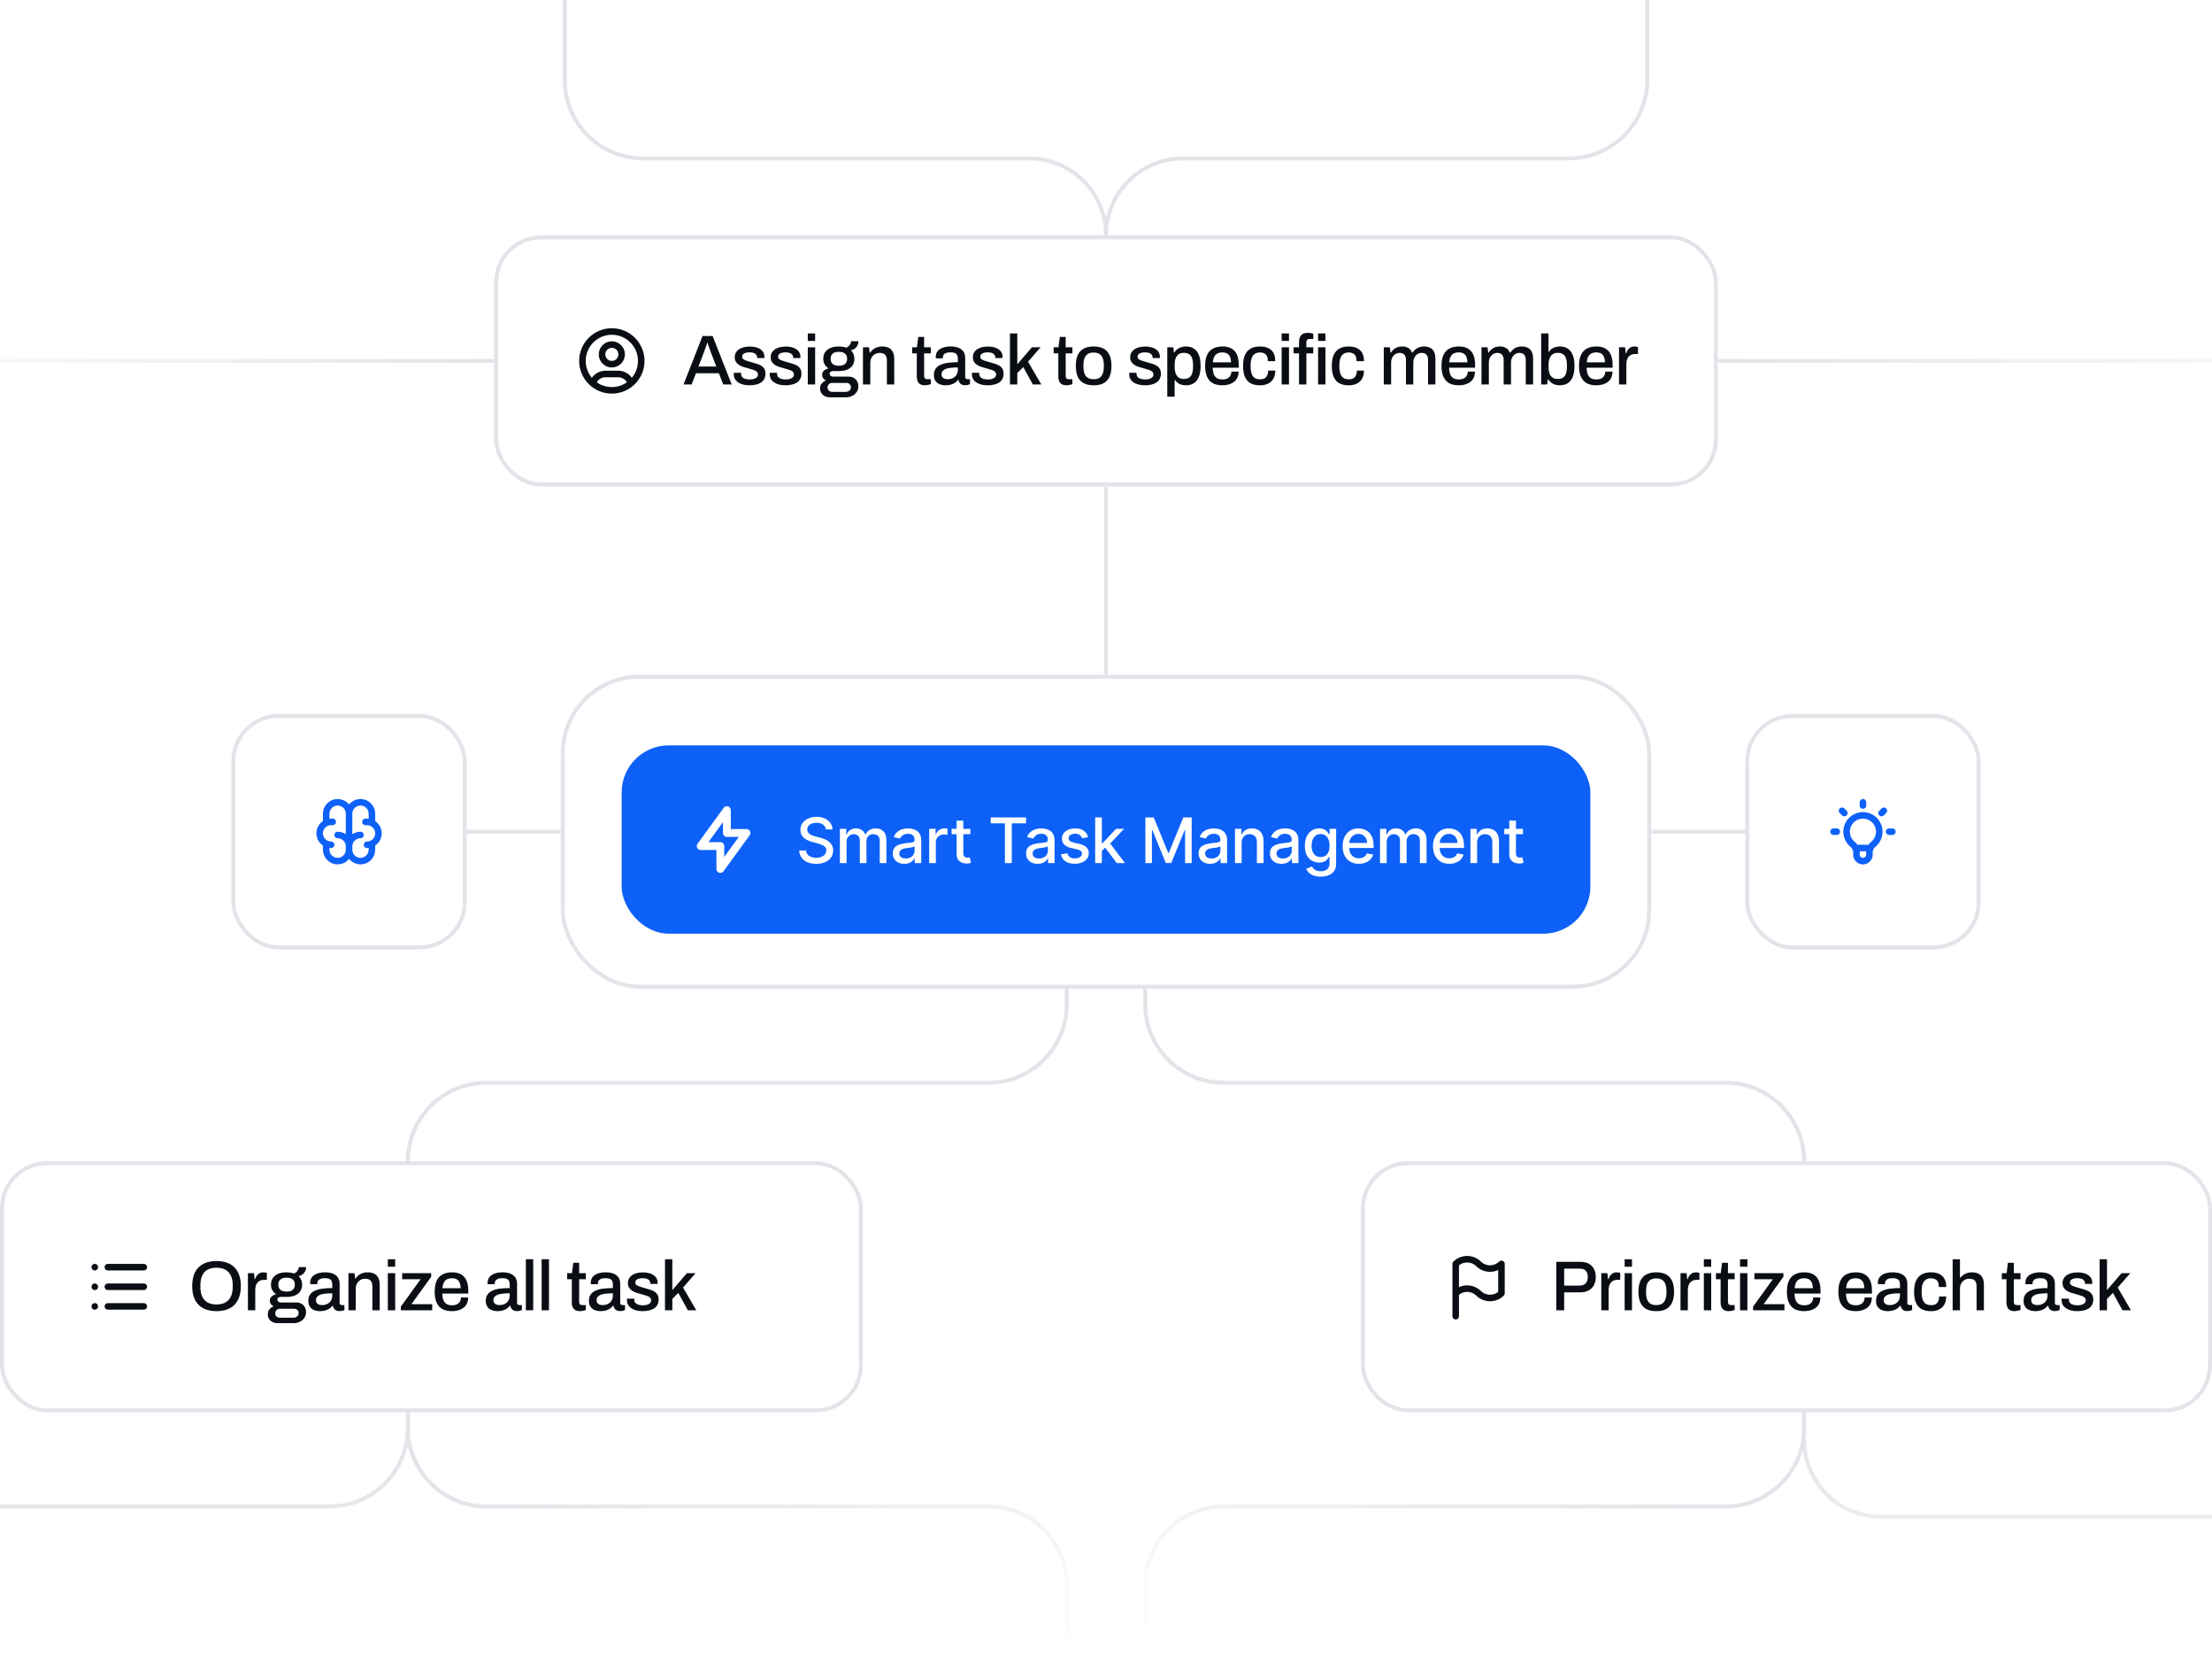 <svg width="564" height="424" viewBox="0 0 564 424" fill="none" xmlns="http://www.w3.org/2000/svg">
<g clip-path="url(#clip0_363_2468)">
<rect x="143.5" y="172.5" width="277" height="79" rx="19.5" fill="white" stroke="#E2E4E9"/>
<g filter="url(#filter0_d_363_2468)">
<rect x="158.5" y="188" width="247" height="48" rx="12" fill="#0D61F8"/>
<path d="M185.333 204.5V210.333H190.333L183.666 219.5V213.667H178.666L185.333 204.5Z" stroke="white" stroke-width="2" stroke-linecap="round" stroke-linejoin="round"/>
<path d="M210.572 209.42C210.511 208.883 210.261 208.466 209.822 208.17C209.382 207.871 208.829 207.722 208.163 207.722C207.686 207.722 207.273 207.797 206.924 207.949C206.576 208.097 206.305 208.301 206.112 208.562C205.922 208.82 205.828 209.114 205.828 209.443C205.828 209.72 205.892 209.958 206.021 210.159C206.153 210.36 206.326 210.528 206.538 210.665C206.754 210.797 206.985 210.909 207.231 211C207.477 211.087 207.714 211.159 207.941 211.216L209.078 211.511C209.449 211.602 209.829 211.725 210.22 211.881C210.61 212.036 210.971 212.241 211.305 212.494C211.638 212.748 211.907 213.062 212.112 213.438C212.32 213.812 212.424 214.261 212.424 214.784C212.424 215.443 212.254 216.028 211.913 216.54C211.576 217.051 211.085 217.455 210.441 217.75C209.801 218.045 209.026 218.193 208.117 218.193C207.246 218.193 206.492 218.055 205.856 217.778C205.22 217.502 204.721 217.11 204.362 216.602C204.002 216.091 203.803 215.485 203.765 214.784H205.526C205.561 215.205 205.697 215.555 205.936 215.835C206.178 216.112 206.487 216.318 206.862 216.455C207.24 216.587 207.655 216.653 208.106 216.653C208.602 216.653 209.043 216.576 209.43 216.42C209.82 216.261 210.127 216.042 210.35 215.761C210.574 215.477 210.686 215.146 210.686 214.767C210.686 214.422 210.587 214.14 210.39 213.92C210.197 213.701 209.934 213.519 209.6 213.375C209.271 213.231 208.898 213.104 208.481 212.994L207.106 212.619C206.174 212.366 205.436 211.992 204.89 211.5C204.348 211.008 204.078 210.356 204.078 209.545C204.078 208.875 204.259 208.29 204.623 207.79C204.987 207.29 205.479 206.902 206.1 206.625C206.721 206.345 207.422 206.205 208.203 206.205C208.99 206.205 209.686 206.343 210.288 206.619C210.894 206.896 211.371 207.277 211.72 207.761C212.068 208.242 212.25 208.795 212.265 209.42H210.572ZM214.146 218V209.273H215.776V210.693H215.884C216.066 210.212 216.364 209.837 216.776 209.568C217.189 209.295 217.684 209.159 218.259 209.159C218.843 209.159 219.331 209.295 219.725 209.568C220.123 209.841 220.417 210.216 220.606 210.693H220.697C220.905 210.227 221.237 209.856 221.691 209.58C222.146 209.299 222.687 209.159 223.316 209.159C224.108 209.159 224.754 209.407 225.254 209.903C225.758 210.4 226.009 211.148 226.009 212.148V218H224.311V212.307C224.311 211.716 224.15 211.288 223.828 211.023C223.506 210.758 223.121 210.625 222.674 210.625C222.121 210.625 221.691 210.795 221.384 211.136C221.078 211.473 220.924 211.907 220.924 212.438V218H219.231V212.199C219.231 211.725 219.083 211.345 218.788 211.057C218.492 210.769 218.108 210.625 217.634 210.625C217.312 210.625 217.015 210.71 216.742 210.881C216.473 211.047 216.256 211.28 216.089 211.58C215.926 211.879 215.845 212.225 215.845 212.619V218H214.146ZM230.586 218.193C230.033 218.193 229.533 218.091 229.086 217.886C228.639 217.678 228.285 217.377 228.024 216.983C227.766 216.589 227.637 216.106 227.637 215.534C227.637 215.042 227.732 214.636 227.921 214.318C228.111 214 228.366 213.748 228.688 213.562C229.01 213.377 229.37 213.237 229.768 213.142C230.166 213.047 230.571 212.975 230.984 212.926C231.507 212.866 231.931 212.816 232.257 212.778C232.582 212.737 232.819 212.67 232.967 212.58C233.115 212.489 233.188 212.341 233.188 212.136V212.097C233.188 211.6 233.048 211.216 232.768 210.943C232.491 210.67 232.079 210.534 231.529 210.534C230.957 210.534 230.507 210.661 230.177 210.915C229.851 211.165 229.626 211.443 229.501 211.75L227.904 211.386C228.094 210.856 228.37 210.428 228.734 210.102C229.101 209.773 229.524 209.534 230.001 209.386C230.478 209.235 230.98 209.159 231.507 209.159C231.855 209.159 232.224 209.201 232.615 209.284C233.009 209.364 233.376 209.511 233.717 209.727C234.062 209.943 234.344 210.252 234.563 210.653C234.783 211.051 234.893 211.568 234.893 212.205V218H233.234V216.807H233.166C233.056 217.027 232.891 217.242 232.671 217.455C232.452 217.667 232.17 217.843 231.825 217.983C231.48 218.123 231.067 218.193 230.586 218.193ZM230.956 216.83C231.425 216.83 231.827 216.737 232.16 216.551C232.497 216.366 232.753 216.123 232.927 215.824C233.105 215.521 233.194 215.197 233.194 214.852V213.727C233.134 213.788 233.016 213.845 232.842 213.898C232.671 213.947 232.476 213.991 232.257 214.028C232.037 214.062 231.823 214.095 231.615 214.125C231.406 214.152 231.232 214.174 231.092 214.193C230.762 214.235 230.461 214.305 230.188 214.403C229.92 214.502 229.704 214.644 229.541 214.83C229.382 215.011 229.302 215.254 229.302 215.557C229.302 215.977 229.457 216.295 229.768 216.511C230.079 216.723 230.474 216.83 230.956 216.83ZM236.916 218V209.273H238.558V210.659H238.649C238.808 210.189 239.088 209.82 239.49 209.551C239.895 209.278 240.353 209.142 240.865 209.142C240.971 209.142 241.096 209.146 241.24 209.153C241.387 209.161 241.503 209.17 241.586 209.182V210.807C241.518 210.788 241.397 210.767 241.223 210.744C241.048 210.718 240.874 210.705 240.7 210.705C240.298 210.705 239.94 210.79 239.626 210.96C239.315 211.127 239.069 211.36 238.887 211.659C238.706 211.955 238.615 212.292 238.615 212.67V218H236.916ZM247.406 209.273V210.636H242.639V209.273H247.406ZM243.917 207.182H245.616V215.438C245.616 215.767 245.665 216.015 245.764 216.182C245.862 216.345 245.989 216.456 246.145 216.517C246.304 216.574 246.476 216.602 246.662 216.602C246.798 216.602 246.917 216.593 247.02 216.574C247.122 216.555 247.201 216.54 247.258 216.528L247.565 217.932C247.467 217.97 247.326 218.008 247.145 218.045C246.963 218.087 246.735 218.11 246.463 218.114C246.016 218.121 245.599 218.042 245.213 217.875C244.826 217.708 244.514 217.451 244.275 217.102C244.037 216.754 243.917 216.316 243.917 215.79V207.182ZM252.602 207.875V206.364H261.608V207.875H257.977V218H256.227V207.875H252.602ZM264.574 218.193C264.021 218.193 263.521 218.091 263.074 217.886C262.627 217.678 262.273 217.377 262.011 216.983C261.754 216.589 261.625 216.106 261.625 215.534C261.625 215.042 261.72 214.636 261.909 214.318C262.098 214 262.354 213.748 262.676 213.562C262.998 213.377 263.358 213.237 263.756 213.142C264.153 213.047 264.559 212.975 264.971 212.926C265.494 212.866 265.918 212.816 266.244 212.778C266.57 212.737 266.807 212.67 266.954 212.58C267.102 212.489 267.176 212.341 267.176 212.136V212.097C267.176 211.6 267.036 211.216 266.756 210.943C266.479 210.67 266.066 210.534 265.517 210.534C264.945 210.534 264.494 210.661 264.165 210.915C263.839 211.165 263.613 211.443 263.488 211.75L261.892 211.386C262.081 210.856 262.358 210.428 262.721 210.102C263.089 209.773 263.511 209.534 263.988 209.386C264.466 209.235 264.968 209.159 265.494 209.159C265.843 209.159 266.212 209.201 266.602 209.284C266.996 209.364 267.363 209.511 267.704 209.727C268.049 209.943 268.331 210.252 268.551 210.653C268.771 211.051 268.881 211.568 268.881 212.205V218H267.221V216.807H267.153C267.043 217.027 266.879 217.242 266.659 217.455C266.439 217.667 266.157 217.843 265.812 217.983C265.468 218.123 265.055 218.193 264.574 218.193ZM264.943 216.83C265.413 216.83 265.814 216.737 266.148 216.551C266.485 216.366 266.74 216.123 266.915 215.824C267.093 215.521 267.182 215.197 267.182 214.852V213.727C267.121 213.788 267.004 213.845 266.829 213.898C266.659 213.947 266.464 213.991 266.244 214.028C266.024 214.062 265.81 214.095 265.602 214.125C265.394 214.152 265.22 214.174 265.079 214.193C264.75 214.235 264.449 214.305 264.176 214.403C263.907 214.502 263.691 214.644 263.528 214.83C263.369 215.011 263.29 215.254 263.29 215.557C263.29 215.977 263.445 216.295 263.756 216.511C264.066 216.723 264.462 216.83 264.943 216.83ZM277.443 211.403L275.903 211.676C275.839 211.479 275.737 211.292 275.596 211.114C275.46 210.936 275.275 210.79 275.04 210.676C274.805 210.562 274.511 210.506 274.159 210.506C273.678 210.506 273.276 210.614 272.954 210.83C272.632 211.042 272.471 211.316 272.471 211.653C272.471 211.945 272.579 212.18 272.795 212.358C273.011 212.536 273.36 212.682 273.841 212.795L275.227 213.114C276.03 213.299 276.629 213.585 277.023 213.972C277.417 214.358 277.614 214.86 277.614 215.477C277.614 216 277.462 216.466 277.159 216.875C276.86 217.28 276.441 217.598 275.903 217.83C275.369 218.061 274.75 218.176 274.045 218.176C273.068 218.176 272.271 217.968 271.653 217.551C271.036 217.131 270.657 216.534 270.517 215.761L272.159 215.511C272.261 215.939 272.471 216.263 272.79 216.483C273.108 216.699 273.523 216.807 274.034 216.807C274.591 216.807 275.036 216.691 275.369 216.46C275.703 216.225 275.869 215.939 275.869 215.602C275.869 215.33 275.767 215.1 275.562 214.915C275.362 214.729 275.053 214.589 274.636 214.494L273.159 214.17C272.345 213.985 271.742 213.689 271.352 213.284C270.966 212.879 270.773 212.366 270.773 211.744C270.773 211.229 270.917 210.778 271.204 210.392C271.492 210.006 271.89 209.705 272.398 209.489C272.905 209.269 273.487 209.159 274.142 209.159C275.085 209.159 275.828 209.364 276.369 209.773C276.911 210.178 277.269 210.722 277.443 211.403ZM280.804 215.04L280.793 212.966H281.088L284.565 209.273H286.599L282.633 213.477H282.366L280.804 215.04ZM279.241 218V206.364H280.94V218H279.241ZM284.753 218L281.628 213.852L282.798 212.665L286.838 218H284.753ZM292.038 206.364H294.169L297.874 215.409H298.01L301.715 206.364H303.845V218H302.175V209.58H302.067L298.635 217.983H297.249L293.817 209.574H293.709V218H292.038V206.364ZM308.561 218.193C308.008 218.193 307.508 218.091 307.061 217.886C306.614 217.678 306.26 217.377 305.999 216.983C305.741 216.589 305.612 216.106 305.612 215.534C305.612 215.042 305.707 214.636 305.896 214.318C306.086 214 306.342 213.748 306.663 213.562C306.985 213.377 307.345 213.237 307.743 213.142C308.141 213.047 308.546 212.975 308.959 212.926C309.482 212.866 309.906 212.816 310.232 212.778C310.557 212.737 310.794 212.67 310.942 212.58C311.09 212.489 311.163 212.341 311.163 212.136V212.097C311.163 211.6 311.023 211.216 310.743 210.943C310.467 210.67 310.054 210.534 309.504 210.534C308.932 210.534 308.482 210.661 308.152 210.915C307.826 211.165 307.601 211.443 307.476 211.75L305.879 211.386C306.069 210.856 306.345 210.428 306.709 210.102C307.076 209.773 307.499 209.534 307.976 209.386C308.453 209.235 308.955 209.159 309.482 209.159C309.83 209.159 310.199 209.201 310.59 209.284C310.984 209.364 311.351 209.511 311.692 209.727C312.037 209.943 312.319 210.252 312.538 210.653C312.758 211.051 312.868 211.568 312.868 212.205V218H311.209V216.807H311.141C311.031 217.027 310.866 217.242 310.646 217.455C310.427 217.667 310.145 217.843 309.8 217.983C309.455 218.123 309.042 218.193 308.561 218.193ZM308.931 216.83C309.4 216.83 309.802 216.737 310.135 216.551C310.472 216.366 310.728 216.123 310.902 215.824C311.08 215.521 311.169 215.197 311.169 214.852V213.727C311.109 213.788 310.991 213.845 310.817 213.898C310.646 213.947 310.451 213.991 310.232 214.028C310.012 214.062 309.798 214.095 309.59 214.125C309.381 214.152 309.207 214.174 309.067 214.193C308.737 214.235 308.436 214.305 308.163 214.403C307.895 214.502 307.679 214.644 307.516 214.83C307.357 215.011 307.277 215.254 307.277 215.557C307.277 215.977 307.432 216.295 307.743 216.511C308.054 216.723 308.449 216.83 308.931 216.83ZM316.59 212.818V218H314.891V209.273H316.521V210.693H316.629C316.83 210.231 317.145 209.86 317.573 209.58C318.004 209.299 318.548 209.159 319.203 209.159C319.798 209.159 320.319 209.284 320.766 209.534C321.213 209.78 321.559 210.148 321.806 210.636C322.052 211.125 322.175 211.729 322.175 212.449V218H320.476V212.653C320.476 212.021 320.311 211.527 319.982 211.17C319.652 210.811 319.2 210.631 318.624 210.631C318.23 210.631 317.879 210.716 317.573 210.886C317.27 211.057 317.029 211.307 316.851 211.636C316.677 211.962 316.59 212.356 316.59 212.818ZM326.753 218.193C326.2 218.193 325.7 218.091 325.253 217.886C324.806 217.678 324.452 217.377 324.191 216.983C323.933 216.589 323.804 216.106 323.804 215.534C323.804 215.042 323.899 214.636 324.088 214.318C324.278 214 324.533 213.748 324.855 213.562C325.177 213.377 325.537 213.237 325.935 213.142C326.333 213.047 326.738 212.975 327.151 212.926C327.674 212.866 328.098 212.816 328.424 212.778C328.749 212.737 328.986 212.67 329.134 212.58C329.281 212.489 329.355 212.341 329.355 212.136V212.097C329.355 211.6 329.215 211.216 328.935 210.943C328.658 210.67 328.245 210.534 327.696 210.534C327.124 210.534 326.674 210.661 326.344 210.915C326.018 211.165 325.793 211.443 325.668 211.75L324.071 211.386C324.261 210.856 324.537 210.428 324.901 210.102C325.268 209.773 325.691 209.534 326.168 209.386C326.645 209.235 327.147 209.159 327.674 209.159C328.022 209.159 328.391 209.201 328.781 209.284C329.175 209.364 329.543 209.511 329.884 209.727C330.228 209.943 330.511 210.252 330.73 210.653C330.95 211.051 331.06 211.568 331.06 212.205V218H329.401V216.807H329.333C329.223 217.027 329.058 217.242 328.838 217.455C328.619 217.667 328.336 217.843 327.992 217.983C327.647 218.123 327.234 218.193 326.753 218.193ZM327.122 216.83C327.592 216.83 327.994 216.737 328.327 216.551C328.664 216.366 328.92 216.123 329.094 215.824C329.272 215.521 329.361 215.197 329.361 214.852V213.727C329.3 213.788 329.183 213.845 329.009 213.898C328.838 213.947 328.643 213.991 328.424 214.028C328.204 214.062 327.99 214.095 327.781 214.125C327.573 214.152 327.399 214.174 327.259 214.193C326.929 214.235 326.628 214.305 326.355 214.403C326.086 214.502 325.87 214.644 325.708 214.83C325.549 215.011 325.469 215.254 325.469 215.557C325.469 215.977 325.624 216.295 325.935 216.511C326.245 216.723 326.641 216.83 327.122 216.83ZM336.742 221.455C336.049 221.455 335.452 221.364 334.952 221.182C334.456 221 334.05 220.759 333.736 220.46C333.422 220.161 333.187 219.833 333.032 219.477L334.492 218.875C334.594 219.042 334.73 219.218 334.901 219.403C335.075 219.593 335.31 219.754 335.605 219.886C335.905 220.019 336.289 220.085 336.759 220.085C337.403 220.085 337.935 219.928 338.355 219.614C338.776 219.303 338.986 218.807 338.986 218.125V216.409H338.878C338.776 216.595 338.628 216.801 338.435 217.028C338.246 217.256 337.984 217.453 337.651 217.619C337.318 217.786 336.884 217.869 336.35 217.869C335.66 217.869 335.039 217.708 334.486 217.386C333.937 217.061 333.501 216.581 333.179 215.949C332.861 215.312 332.702 214.53 332.702 213.602C332.702 212.674 332.859 211.879 333.174 211.216C333.492 210.553 333.927 210.045 334.48 209.693C335.033 209.337 335.66 209.159 336.361 209.159C336.903 209.159 337.34 209.25 337.674 209.432C338.007 209.61 338.266 209.818 338.452 210.057C338.641 210.295 338.787 210.506 338.889 210.688H339.014V209.273H340.679V218.193C340.679 218.943 340.505 219.559 340.157 220.04C339.808 220.521 339.336 220.877 338.742 221.108C338.151 221.339 337.484 221.455 336.742 221.455ZM336.725 216.46C337.213 216.46 337.626 216.347 337.963 216.119C338.304 215.888 338.562 215.559 338.736 215.131C338.914 214.699 339.003 214.182 339.003 213.58C339.003 212.992 338.916 212.475 338.742 212.028C338.568 211.581 338.312 211.233 337.975 210.983C337.638 210.729 337.221 210.602 336.725 210.602C336.213 210.602 335.787 210.735 335.446 211C335.105 211.261 334.848 211.617 334.674 212.068C334.503 212.519 334.418 213.023 334.418 213.58C334.418 214.152 334.505 214.653 334.679 215.085C334.853 215.517 335.111 215.854 335.452 216.097C335.797 216.339 336.221 216.46 336.725 216.46ZM346.479 218.176C345.619 218.176 344.879 217.992 344.257 217.625C343.64 217.254 343.163 216.733 342.826 216.062C342.492 215.388 342.326 214.598 342.326 213.693C342.326 212.799 342.492 212.011 342.826 211.33C343.163 210.648 343.632 210.116 344.235 209.733C344.841 209.35 345.549 209.159 346.36 209.159C346.852 209.159 347.329 209.241 347.792 209.403C348.254 209.566 348.668 209.822 349.036 210.17C349.403 210.519 349.693 210.972 349.905 211.528C350.117 212.081 350.223 212.754 350.223 213.545V214.148H343.286V212.875H348.559C348.559 212.428 348.468 212.032 348.286 211.688C348.104 211.339 347.848 211.064 347.519 210.864C347.193 210.663 346.81 210.562 346.371 210.562C345.894 210.562 345.477 210.68 345.121 210.915C344.769 211.146 344.496 211.449 344.303 211.824C344.114 212.195 344.019 212.598 344.019 213.034V214.028C344.019 214.612 344.121 215.108 344.326 215.517C344.534 215.926 344.824 216.239 345.195 216.455C345.566 216.667 346 216.773 346.496 216.773C346.818 216.773 347.112 216.727 347.377 216.636C347.642 216.542 347.871 216.402 348.064 216.216C348.257 216.03 348.405 215.801 348.507 215.528L350.115 215.818C349.987 216.292 349.756 216.706 349.422 217.062C349.093 217.415 348.678 217.689 348.178 217.886C347.682 218.08 347.115 218.176 346.479 218.176ZM351.868 218V209.273H353.499V210.693H353.607C353.789 210.212 354.086 209.837 354.499 209.568C354.912 209.295 355.406 209.159 355.982 209.159C356.565 209.159 357.054 209.295 357.448 209.568C357.846 209.841 358.139 210.216 358.329 210.693H358.419C358.628 210.227 358.959 209.856 359.414 209.58C359.868 209.299 360.41 209.159 361.039 209.159C361.83 209.159 362.476 209.407 362.976 209.903C363.48 210.4 363.732 211.148 363.732 212.148V218H362.033V212.307C362.033 211.716 361.872 211.288 361.55 211.023C361.228 210.758 360.844 210.625 360.397 210.625C359.844 210.625 359.414 210.795 359.107 211.136C358.8 211.473 358.647 211.907 358.647 212.438V218H356.954V212.199C356.954 211.725 356.806 211.345 356.51 211.057C356.215 210.769 355.83 210.625 355.357 210.625C355.035 210.625 354.738 210.71 354.465 210.881C354.196 211.047 353.978 211.28 353.811 211.58C353.649 211.879 353.567 212.225 353.567 212.619V218H351.868ZM369.53 218.176C368.67 218.176 367.93 217.992 367.309 217.625C366.691 217.254 366.214 216.733 365.877 216.062C365.544 215.388 365.377 214.598 365.377 213.693C365.377 212.799 365.544 212.011 365.877 211.33C366.214 210.648 366.684 210.116 367.286 209.733C367.892 209.35 368.6 209.159 369.411 209.159C369.903 209.159 370.381 209.241 370.843 209.403C371.305 209.566 371.72 209.822 372.087 210.17C372.455 210.519 372.744 210.972 372.956 211.528C373.169 212.081 373.275 212.754 373.275 213.545V214.148H366.337V212.875H371.61C371.61 212.428 371.519 212.032 371.337 211.688C371.155 211.339 370.9 211.064 370.57 210.864C370.244 210.663 369.862 210.562 369.422 210.562C368.945 210.562 368.528 210.68 368.172 210.915C367.82 211.146 367.547 211.449 367.354 211.824C367.165 212.195 367.07 212.598 367.07 213.034V214.028C367.07 214.612 367.172 215.108 367.377 215.517C367.585 215.926 367.875 216.239 368.246 216.455C368.617 216.667 369.051 216.773 369.547 216.773C369.869 216.773 370.163 216.727 370.428 216.636C370.693 216.542 370.922 216.402 371.115 216.216C371.309 216.03 371.456 215.801 371.559 215.528L373.167 215.818C373.038 216.292 372.807 216.706 372.473 217.062C372.144 217.415 371.729 217.689 371.229 217.886C370.733 218.08 370.167 218.176 369.53 218.176ZM376.618 212.818V218H374.92V209.273H376.55V210.693H376.658C376.859 210.231 377.173 209.86 377.601 209.58C378.033 209.299 378.577 209.159 379.232 209.159C379.827 209.159 380.348 209.284 380.795 209.534C381.242 209.78 381.588 210.148 381.834 210.636C382.081 211.125 382.204 211.729 382.204 212.449V218H380.505V212.653C380.505 212.021 380.34 211.527 380.01 211.17C379.681 210.811 379.228 210.631 378.652 210.631C378.259 210.631 377.908 210.716 377.601 210.886C377.298 211.057 377.058 211.307 376.88 211.636C376.706 211.962 376.618 212.356 376.618 212.818ZM388.316 209.273V210.636H383.549V209.273H388.316ZM384.827 207.182H386.526V215.438C386.526 215.767 386.575 216.015 386.674 216.182C386.772 216.345 386.899 216.456 387.055 216.517C387.214 216.574 387.386 216.602 387.572 216.602C387.708 216.602 387.827 216.593 387.93 216.574C388.032 216.555 388.111 216.54 388.168 216.528L388.475 217.932C388.377 217.97 388.236 218.008 388.055 218.045C387.873 218.087 387.645 218.11 387.373 218.114C386.926 218.121 386.509 218.042 386.123 217.875C385.736 217.708 385.424 217.451 385.185 217.102C384.947 216.754 384.827 216.316 384.827 215.79V207.182Z" fill="white"/>
</g>
<rect x="126.5" y="60.5" width="311" height="63" rx="11.5" fill="white"/>
<rect x="126.5" y="60.5" width="311" height="63" rx="11.5" stroke="#E2E4E9"/>
<path d="M151.14 97.707C151.346 97.021 151.768 96.419 152.344 95.992C152.919 95.564 153.617 95.333 154.333 95.333H157.667C158.384 95.333 159.083 95.564 159.659 95.993C160.234 96.422 160.656 97.025 160.862 97.713M148.5 92C148.5 92.985 148.694 93.96 149.071 94.87C149.448 95.78 150 96.607 150.697 97.303C151.393 98 152.22 98.552 153.13 98.929C154.04 99.306 155.015 99.5 156 99.5C156.985 99.5 157.96 99.306 158.87 98.929C159.78 98.552 160.607 98 161.303 97.303C162 96.607 162.552 95.78 162.929 94.87C163.306 93.96 163.5 92.985 163.5 92C163.5 91.015 163.306 90.04 162.929 89.13C162.552 88.22 162 87.393 161.303 86.697C160.607 86 159.78 85.448 158.87 85.071C157.96 84.694 156.985 84.5 156 84.5C155.015 84.5 154.04 84.694 153.13 85.071C152.22 85.448 151.393 86 150.697 86.697C150 87.393 149.448 88.22 149.071 89.13C148.694 90.04 148.5 91.015 148.5 92ZM153.5 90.333C153.5 90.996 153.763 91.632 154.232 92.101C154.701 92.57 155.337 92.833 156 92.833C156.663 92.833 157.299 92.57 157.768 92.101C158.237 91.632 158.5 90.996 158.5 90.333C158.5 89.67 158.237 89.034 157.768 88.566C157.299 88.097 156.663 87.833 156 87.833C155.337 87.833 154.701 88.097 154.232 88.566C153.763 89.034 153.5 89.67 153.5 90.333Z" stroke="#0A0D14" stroke-width="1.667" stroke-linecap="round" stroke-linejoin="round"/>
<path d="M174.284 98L179.126 85.652H181.7L186.56 98H184.4L183.302 95.138H177.452L176.354 98H174.284ZM178.1 93.428H182.636L181.25 89.81C181.214 89.702 181.16 89.552 181.088 89.36C181.016 89.168 180.938 88.958 180.854 88.73C180.782 88.502 180.704 88.274 180.62 88.046C180.548 87.806 180.482 87.59 180.422 87.398H180.314C180.242 87.626 180.152 87.896 180.044 88.208C179.936 88.52 179.828 88.82 179.72 89.108C179.624 89.396 179.54 89.63 179.468 89.81L178.1 93.428ZM191.119 98.216C190.459 98.216 189.877 98.144 189.373 98C188.869 97.856 188.449 97.658 188.113 97.406C187.777 97.154 187.519 96.854 187.339 96.506C187.171 96.146 187.087 95.75 187.087 95.318C187.087 95.258 187.087 95.204 187.087 95.156C187.099 95.108 187.105 95.066 187.105 95.03H188.959C188.959 95.066 188.959 95.102 188.959 95.138C188.959 95.162 188.959 95.192 188.959 95.228C188.959 95.6 189.061 95.9 189.265 96.128C189.469 96.344 189.739 96.5 190.075 96.596C190.423 96.68 190.801 96.722 191.209 96.722C191.569 96.722 191.899 96.68 192.199 96.596C192.511 96.5 192.763 96.362 192.955 96.182C193.159 96.002 193.261 95.774 193.261 95.498C193.261 95.138 193.135 94.862 192.883 94.67C192.631 94.478 192.301 94.328 191.893 94.22C191.485 94.1 191.059 93.974 190.615 93.842C190.219 93.734 189.823 93.62 189.427 93.5C189.043 93.368 188.695 93.2 188.383 92.996C188.071 92.792 187.819 92.534 187.627 92.222C187.435 91.91 187.339 91.52 187.339 91.052C187.339 90.608 187.435 90.218 187.627 89.882C187.819 89.546 188.083 89.264 188.419 89.036C188.767 88.808 189.175 88.634 189.643 88.514C190.123 88.394 190.645 88.334 191.209 88.334C191.797 88.334 192.319 88.4 192.775 88.532C193.231 88.652 193.615 88.826 193.927 89.054C194.251 89.282 194.497 89.558 194.665 89.882C194.833 90.194 194.917 90.53 194.917 90.89C194.917 90.962 194.911 91.04 194.899 91.124C194.899 91.196 194.899 91.244 194.899 91.268H193.063V91.106C193.063 90.866 192.997 90.65 192.865 90.458C192.733 90.266 192.523 90.11 192.235 89.99C191.959 89.87 191.587 89.81 191.119 89.81C190.807 89.81 190.531 89.84 190.291 89.9C190.051 89.948 189.853 90.02 189.697 90.116C189.541 90.212 189.421 90.326 189.337 90.458C189.265 90.59 189.229 90.74 189.229 90.908C189.229 91.184 189.325 91.4 189.517 91.556C189.721 91.7 189.985 91.826 190.309 91.934C190.633 92.03 190.981 92.138 191.353 92.258C191.785 92.378 192.223 92.504 192.667 92.636C193.111 92.756 193.519 92.912 193.891 93.104C194.275 93.296 194.581 93.56 194.809 93.896C195.049 94.232 195.169 94.682 195.169 95.246C195.169 95.762 195.067 96.212 194.863 96.596C194.659 96.98 194.371 97.292 193.999 97.532C193.639 97.76 193.213 97.928 192.721 98.036C192.229 98.156 191.695 98.216 191.119 98.216ZM200.289 98.216C199.629 98.216 199.047 98.144 198.543 98C198.039 97.856 197.619 97.658 197.283 97.406C196.947 97.154 196.689 96.854 196.509 96.506C196.341 96.146 196.257 95.75 196.257 95.318C196.257 95.258 196.257 95.204 196.257 95.156C196.269 95.108 196.275 95.066 196.275 95.03H198.129C198.129 95.066 198.129 95.102 198.129 95.138C198.129 95.162 198.129 95.192 198.129 95.228C198.129 95.6 198.231 95.9 198.435 96.128C198.639 96.344 198.909 96.5 199.245 96.596C199.593 96.68 199.971 96.722 200.379 96.722C200.739 96.722 201.069 96.68 201.369 96.596C201.681 96.5 201.933 96.362 202.125 96.182C202.329 96.002 202.431 95.774 202.431 95.498C202.431 95.138 202.305 94.862 202.053 94.67C201.801 94.478 201.471 94.328 201.063 94.22C200.655 94.1 200.229 93.974 199.785 93.842C199.389 93.734 198.993 93.62 198.597 93.5C198.213 93.368 197.865 93.2 197.553 92.996C197.241 92.792 196.989 92.534 196.797 92.222C196.605 91.91 196.509 91.52 196.509 91.052C196.509 90.608 196.605 90.218 196.797 89.882C196.989 89.546 197.253 89.264 197.589 89.036C197.937 88.808 198.345 88.634 198.813 88.514C199.293 88.394 199.815 88.334 200.379 88.334C200.967 88.334 201.489 88.4 201.945 88.532C202.401 88.652 202.785 88.826 203.097 89.054C203.421 89.282 203.667 89.558 203.835 89.882C204.003 90.194 204.087 90.53 204.087 90.89C204.087 90.962 204.081 91.04 204.069 91.124C204.069 91.196 204.069 91.244 204.069 91.268H202.233V91.106C202.233 90.866 202.167 90.65 202.035 90.458C201.903 90.266 201.693 90.11 201.405 89.99C201.129 89.87 200.757 89.81 200.289 89.81C199.977 89.81 199.701 89.84 199.461 89.9C199.221 89.948 199.023 90.02 198.867 90.116C198.711 90.212 198.591 90.326 198.507 90.458C198.435 90.59 198.399 90.74 198.399 90.908C198.399 91.184 198.495 91.4 198.687 91.556C198.891 91.7 199.155 91.826 199.479 91.934C199.803 92.03 200.151 92.138 200.523 92.258C200.955 92.378 201.393 92.504 201.837 92.636C202.281 92.756 202.689 92.912 203.061 93.104C203.445 93.296 203.751 93.56 203.979 93.896C204.219 94.232 204.339 94.682 204.339 95.246C204.339 95.762 204.237 96.212 204.033 96.596C203.829 96.98 203.541 97.292 203.169 97.532C202.809 97.76 202.383 97.928 201.891 98.036C201.399 98.156 200.865 98.216 200.289 98.216ZM205.966 86.894V84.986H207.838V86.894H205.966ZM205.966 98V88.532H207.838V98H205.966ZM211.569 101.276C211.137 101.276 210.729 101.186 210.345 101.006C209.973 100.826 209.673 100.568 209.445 100.232C209.217 99.896 209.103 99.488 209.103 99.008C209.103 98.48 209.247 98.054 209.535 97.73C209.835 97.394 210.183 97.142 210.579 96.974C210.291 96.842 210.057 96.65 209.877 96.398C209.709 96.146 209.625 95.858 209.625 95.534C209.625 95.09 209.787 94.73 210.111 94.454C210.435 94.178 210.813 93.998 211.245 93.914C210.825 93.638 210.495 93.29 210.255 92.87C210.027 92.45 209.913 91.976 209.913 91.448C209.913 90.812 210.063 90.266 210.363 89.81C210.663 89.342 211.107 88.976 211.695 88.712C212.295 88.448 213.021 88.316 213.873 88.316C214.245 88.316 214.593 88.346 214.917 88.406C215.253 88.454 215.553 88.526 215.817 88.622C216.237 88.406 216.537 88.148 216.717 87.848C216.897 87.536 217.005 87.248 217.041 86.984H218.877C218.877 87.38 218.793 87.74 218.625 88.064C218.469 88.376 218.247 88.64 217.959 88.856C217.683 89.06 217.347 89.204 216.951 89.288C217.251 89.564 217.473 89.888 217.617 90.26C217.773 90.62 217.851 91.016 217.851 91.448C217.851 92.072 217.707 92.618 217.419 93.086C217.131 93.554 216.693 93.92 216.105 94.184C215.529 94.448 214.815 94.58 213.963 94.58H212.487C212.199 94.58 211.965 94.64 211.785 94.76C211.617 94.88 211.533 95.06 211.533 95.3C211.533 95.504 211.617 95.672 211.785 95.804C211.953 95.936 212.175 96.002 212.451 96.002H216.447C217.143 96.002 217.719 96.236 218.175 96.704C218.631 97.16 218.859 97.748 218.859 98.468C218.859 98.996 218.721 99.47 218.445 99.89C218.181 100.322 217.803 100.658 217.311 100.898C216.831 101.15 216.273 101.276 215.637 101.276H211.569ZM212.181 99.89H215.619C215.871 99.89 216.099 99.842 216.303 99.746C216.507 99.65 216.669 99.512 216.789 99.332C216.909 99.164 216.969 98.972 216.969 98.756C216.969 98.396 216.855 98.114 216.627 97.91C216.411 97.706 216.141 97.604 215.817 97.604H212.181C211.845 97.604 211.563 97.718 211.335 97.946C211.107 98.162 210.993 98.432 210.993 98.756C210.993 99.092 211.101 99.362 211.317 99.566C211.545 99.782 211.833 99.89 212.181 99.89ZM213.891 93.23C214.599 93.23 215.127 93.074 215.475 92.762C215.823 92.438 215.997 92 215.997 91.448C215.997 90.884 215.823 90.452 215.475 90.152C215.127 89.84 214.599 89.684 213.891 89.684C213.183 89.684 212.655 89.84 212.307 90.152C211.959 90.452 211.785 90.884 211.785 91.448C211.785 91.808 211.857 92.126 212.001 92.402C212.157 92.666 212.391 92.87 212.703 93.014C213.027 93.158 213.423 93.23 213.891 93.23ZM220.033 98V88.532H221.581L221.743 89.882H221.869C222.097 89.534 222.367 89.246 222.679 89.018C222.991 88.79 223.333 88.616 223.705 88.496C224.089 88.376 224.509 88.316 224.965 88.316C225.565 88.316 226.093 88.424 226.549 88.64C227.005 88.844 227.359 89.18 227.611 89.648C227.875 90.116 228.007 90.746 228.007 91.538V98H226.135V91.826C226.135 91.466 226.087 91.166 225.991 90.926C225.907 90.686 225.781 90.494 225.613 90.35C225.445 90.206 225.247 90.104 225.019 90.044C224.791 89.984 224.539 89.954 224.263 89.954C223.831 89.954 223.435 90.062 223.075 90.278C222.727 90.482 222.445 90.77 222.229 91.142C222.013 91.514 221.905 91.952 221.905 92.456V98H220.033ZM235.861 98.216C235.321 98.216 234.895 98.114 234.583 97.91C234.283 97.694 234.067 97.424 233.935 97.1C233.815 96.764 233.755 96.41 233.755 96.038V90.08H232.567V88.532H233.791L234.133 85.886H235.627V88.532H237.337V90.08H235.627V95.822C235.627 96.098 235.687 96.308 235.807 96.452C235.927 96.596 236.125 96.668 236.401 96.668H237.337V97.928C237.217 97.976 237.067 98.018 236.887 98.054C236.719 98.102 236.545 98.138 236.365 98.162C236.185 98.198 236.017 98.216 235.861 98.216ZM241.112 98.216C240.812 98.216 240.488 98.18 240.14 98.108C239.792 98.036 239.462 97.904 239.15 97.712C238.85 97.52 238.604 97.256 238.412 96.92C238.22 96.572 238.124 96.122 238.124 95.57C238.124 94.922 238.274 94.388 238.574 93.968C238.874 93.548 239.294 93.218 239.834 92.978C240.374 92.738 241.016 92.57 241.76 92.474C242.516 92.378 243.338 92.33 244.226 92.33V91.394C244.226 91.082 244.172 90.806 244.064 90.566C243.968 90.326 243.782 90.14 243.506 90.008C243.242 89.876 242.858 89.81 242.354 89.81C241.85 89.81 241.454 89.876 241.166 90.008C240.89 90.128 240.692 90.284 240.572 90.476C240.464 90.656 240.41 90.854 240.41 91.07V91.34H238.61C238.598 91.28 238.592 91.22 238.592 91.16C238.592 91.1 238.592 91.028 238.592 90.944C238.592 90.38 238.748 89.906 239.06 89.522C239.384 89.126 239.834 88.826 240.41 88.622C240.986 88.418 241.652 88.316 242.408 88.316C243.224 88.316 243.902 88.436 244.442 88.676C244.994 88.904 245.408 89.234 245.684 89.666C245.96 90.098 246.098 90.62 246.098 91.232V96.038C246.098 96.266 246.152 96.428 246.26 96.524C246.38 96.62 246.518 96.668 246.674 96.668H247.322V97.928C247.178 97.988 246.998 98.048 246.782 98.108C246.566 98.168 246.314 98.198 246.026 98.198C245.702 98.198 245.426 98.138 245.198 98.018C244.982 97.91 244.802 97.754 244.658 97.55C244.526 97.334 244.436 97.094 244.388 96.83H244.28C244.064 97.106 243.8 97.352 243.488 97.568C243.188 97.772 242.84 97.928 242.444 98.036C242.048 98.156 241.604 98.216 241.112 98.216ZM241.634 96.668C242.006 96.668 242.348 96.614 242.66 96.506C242.984 96.386 243.26 96.224 243.488 96.02C243.716 95.804 243.896 95.552 244.028 95.264C244.16 94.964 244.226 94.64 244.226 94.292V93.662C243.398 93.662 242.672 93.71 242.048 93.806C241.424 93.902 240.938 94.082 240.59 94.346C240.242 94.598 240.068 94.952 240.068 95.408C240.068 95.684 240.128 95.918 240.248 96.11C240.368 96.29 240.548 96.428 240.788 96.524C241.028 96.62 241.31 96.668 241.634 96.668ZM251.836 98.216C251.176 98.216 250.594 98.144 250.09 98C249.586 97.856 249.166 97.658 248.83 97.406C248.494 97.154 248.236 96.854 248.056 96.506C247.888 96.146 247.804 95.75 247.804 95.318C247.804 95.258 247.804 95.204 247.804 95.156C247.816 95.108 247.822 95.066 247.822 95.03H249.676C249.676 95.066 249.676 95.102 249.676 95.138C249.676 95.162 249.676 95.192 249.676 95.228C249.676 95.6 249.778 95.9 249.982 96.128C250.186 96.344 250.456 96.5 250.792 96.596C251.14 96.68 251.518 96.722 251.926 96.722C252.286 96.722 252.616 96.68 252.916 96.596C253.228 96.5 253.48 96.362 253.672 96.182C253.876 96.002 253.978 95.774 253.978 95.498C253.978 95.138 253.852 94.862 253.6 94.67C253.348 94.478 253.018 94.328 252.61 94.22C252.202 94.1 251.776 93.974 251.332 93.842C250.936 93.734 250.54 93.62 250.144 93.5C249.76 93.368 249.412 93.2 249.1 92.996C248.788 92.792 248.536 92.534 248.344 92.222C248.152 91.91 248.056 91.52 248.056 91.052C248.056 90.608 248.152 90.218 248.344 89.882C248.536 89.546 248.8 89.264 249.136 89.036C249.484 88.808 249.892 88.634 250.36 88.514C250.84 88.394 251.362 88.334 251.926 88.334C252.514 88.334 253.036 88.4 253.492 88.532C253.948 88.652 254.332 88.826 254.644 89.054C254.968 89.282 255.214 89.558 255.382 89.882C255.55 90.194 255.634 90.53 255.634 90.89C255.634 90.962 255.628 91.04 255.616 91.124C255.616 91.196 255.616 91.244 255.616 91.268H253.78V91.106C253.78 90.866 253.714 90.65 253.582 90.458C253.45 90.266 253.24 90.11 252.952 89.99C252.676 89.87 252.304 89.81 251.836 89.81C251.524 89.81 251.248 89.84 251.008 89.9C250.768 89.948 250.57 90.02 250.414 90.116C250.258 90.212 250.138 90.326 250.054 90.458C249.982 90.59 249.946 90.74 249.946 90.908C249.946 91.184 250.042 91.4 250.234 91.556C250.438 91.7 250.702 91.826 251.026 91.934C251.35 92.03 251.698 92.138 252.07 92.258C252.502 92.378 252.94 92.504 253.384 92.636C253.828 92.756 254.236 92.912 254.608 93.104C254.992 93.296 255.298 93.56 255.526 93.896C255.766 94.232 255.886 94.682 255.886 95.246C255.886 95.762 255.784 96.212 255.58 96.596C255.376 96.98 255.088 97.292 254.716 97.532C254.356 97.76 253.93 97.928 253.438 98.036C252.946 98.156 252.412 98.216 251.836 98.216ZM257.514 98V84.986H259.386V92.852L263.112 88.532H265.326L262.122 92.204L265.506 98H263.346L260.916 93.572L259.386 95.084V98H257.514ZM271.953 98.216C271.413 98.216 270.987 98.114 270.675 97.91C270.375 97.694 270.159 97.424 270.027 97.1C269.907 96.764 269.847 96.41 269.847 96.038V90.08H268.659V88.532H269.883L270.225 85.886H271.719V88.532H273.429V90.08H271.719V95.822C271.719 96.098 271.779 96.308 271.899 96.452C272.019 96.596 272.217 96.668 272.493 96.668H273.429V97.928C273.309 97.976 273.159 98.018 272.979 98.054C272.811 98.102 272.637 98.138 272.457 98.162C272.277 98.198 272.109 98.216 271.953 98.216ZM278.841 98.216C277.857 98.216 277.023 98.042 276.339 97.694C275.667 97.334 275.157 96.788 274.809 96.056C274.473 95.324 274.305 94.394 274.305 93.266C274.305 92.126 274.473 91.196 274.809 90.476C275.157 89.744 275.667 89.204 276.339 88.856C277.023 88.496 277.857 88.316 278.841 88.316C279.849 88.316 280.689 88.496 281.361 88.856C282.033 89.204 282.537 89.744 282.873 90.476C283.221 91.196 283.395 92.126 283.395 93.266C283.395 94.394 283.221 95.324 282.873 96.056C282.537 96.788 282.033 97.334 281.361 97.694C280.689 98.042 279.849 98.216 278.841 98.216ZM278.841 96.668C279.441 96.668 279.933 96.554 280.317 96.326C280.701 96.086 280.983 95.726 281.163 95.246C281.355 94.766 281.451 94.16 281.451 93.428V93.104C281.451 92.372 281.355 91.766 281.163 91.286C280.983 90.806 280.701 90.452 280.317 90.224C279.933 89.984 279.441 89.864 278.841 89.864C278.253 89.864 277.767 89.984 277.383 90.224C276.999 90.452 276.711 90.806 276.519 91.286C276.339 91.766 276.249 92.372 276.249 93.104V93.428C276.249 94.16 276.339 94.766 276.519 95.246C276.711 95.726 276.999 96.086 277.383 96.326C277.767 96.554 278.253 96.668 278.841 96.668ZM291.947 98.216C291.287 98.216 290.705 98.144 290.201 98C289.697 97.856 289.277 97.658 288.941 97.406C288.605 97.154 288.347 96.854 288.167 96.506C287.999 96.146 287.915 95.75 287.915 95.318C287.915 95.258 287.915 95.204 287.915 95.156C287.927 95.108 287.933 95.066 287.933 95.03H289.787C289.787 95.066 289.787 95.102 289.787 95.138C289.787 95.162 289.787 95.192 289.787 95.228C289.787 95.6 289.889 95.9 290.093 96.128C290.297 96.344 290.567 96.5 290.903 96.596C291.251 96.68 291.629 96.722 292.037 96.722C292.397 96.722 292.727 96.68 293.027 96.596C293.339 96.5 293.591 96.362 293.783 96.182C293.987 96.002 294.089 95.774 294.089 95.498C294.089 95.138 293.963 94.862 293.711 94.67C293.459 94.478 293.129 94.328 292.721 94.22C292.313 94.1 291.887 93.974 291.443 93.842C291.047 93.734 290.651 93.62 290.255 93.5C289.871 93.368 289.523 93.2 289.211 92.996C288.899 92.792 288.647 92.534 288.455 92.222C288.263 91.91 288.167 91.52 288.167 91.052C288.167 90.608 288.263 90.218 288.455 89.882C288.647 89.546 288.911 89.264 289.247 89.036C289.595 88.808 290.003 88.634 290.471 88.514C290.951 88.394 291.473 88.334 292.037 88.334C292.625 88.334 293.147 88.4 293.603 88.532C294.059 88.652 294.443 88.826 294.755 89.054C295.079 89.282 295.325 89.558 295.493 89.882C295.661 90.194 295.745 90.53 295.745 90.89C295.745 90.962 295.739 91.04 295.727 91.124C295.727 91.196 295.727 91.244 295.727 91.268H293.891V91.106C293.891 90.866 293.825 90.65 293.693 90.458C293.561 90.266 293.351 90.11 293.063 89.99C292.787 89.87 292.415 89.81 291.947 89.81C291.635 89.81 291.359 89.84 291.119 89.9C290.879 89.948 290.681 90.02 290.525 90.116C290.369 90.212 290.249 90.326 290.165 90.458C290.093 90.59 290.057 90.74 290.057 90.908C290.057 91.184 290.153 91.4 290.345 91.556C290.549 91.7 290.813 91.826 291.137 91.934C291.461 92.03 291.809 92.138 292.181 92.258C292.613 92.378 293.051 92.504 293.495 92.636C293.939 92.756 294.347 92.912 294.719 93.104C295.103 93.296 295.409 93.56 295.637 93.896C295.877 94.232 295.997 94.682 295.997 95.246C295.997 95.762 295.895 96.212 295.691 96.596C295.487 96.98 295.199 97.292 294.827 97.532C294.467 97.76 294.041 97.928 293.549 98.036C293.057 98.156 292.523 98.216 291.947 98.216ZM297.624 101.114V88.532H299.154L299.316 89.828H299.442C299.766 89.324 300.18 88.946 300.684 88.694C301.188 88.442 301.752 88.316 302.376 88.316C303.156 88.316 303.822 88.49 304.374 88.838C304.938 89.186 305.37 89.726 305.67 90.458C305.97 91.19 306.12 92.138 306.12 93.302C306.12 94.43 305.964 95.36 305.652 96.092C305.352 96.812 304.926 97.346 304.374 97.694C303.822 98.042 303.186 98.216 302.466 98.216C302.046 98.216 301.656 98.168 301.296 98.072C300.936 97.976 300.612 97.826 300.324 97.622C300.048 97.418 299.808 97.16 299.604 96.848H299.496V101.114H297.624ZM301.818 96.596C302.382 96.596 302.838 96.488 303.186 96.272C303.534 96.044 303.786 95.696 303.942 95.228C304.11 94.76 304.194 94.166 304.194 93.446V93.122C304.194 92.366 304.11 91.754 303.942 91.286C303.774 90.818 303.516 90.476 303.168 90.26C302.832 90.044 302.394 89.936 301.854 89.936C301.302 89.936 300.852 90.062 300.504 90.314C300.156 90.554 299.898 90.914 299.73 91.394C299.574 91.874 299.496 92.456 299.496 93.14V93.392C299.496 93.956 299.55 94.442 299.658 94.85C299.766 95.258 299.922 95.594 300.126 95.858C300.33 96.11 300.576 96.296 300.864 96.416C301.152 96.536 301.47 96.596 301.818 96.596ZM311.702 98.216C310.73 98.216 309.914 98.042 309.254 97.694C308.606 97.334 308.114 96.788 307.778 96.056C307.442 95.324 307.274 94.394 307.274 93.266C307.274 92.126 307.442 91.196 307.778 90.476C308.114 89.744 308.612 89.204 309.272 88.856C309.932 88.496 310.754 88.316 311.738 88.316C312.638 88.316 313.388 88.49 313.988 88.838C314.6 89.174 315.062 89.69 315.374 90.386C315.686 91.082 315.842 91.958 315.842 93.014V93.734H309.2C309.224 94.406 309.326 94.97 309.506 95.426C309.686 95.87 309.956 96.2 310.316 96.416C310.688 96.62 311.156 96.722 311.72 96.722C312.068 96.722 312.38 96.68 312.656 96.596C312.932 96.5 313.166 96.368 313.358 96.2C313.55 96.02 313.7 95.81 313.808 95.57C313.916 95.318 313.97 95.036 313.97 94.724H315.806C315.806 95.288 315.71 95.786 315.518 96.218C315.326 96.65 315.044 97.016 314.672 97.316C314.312 97.604 313.88 97.826 313.376 97.982C312.872 98.138 312.314 98.216 311.702 98.216ZM309.236 92.366H313.88C313.88 91.898 313.826 91.508 313.718 91.196C313.622 90.872 313.478 90.608 313.286 90.404C313.094 90.2 312.866 90.056 312.602 89.972C312.338 89.876 312.038 89.828 311.702 89.828C311.198 89.828 310.766 89.918 310.406 90.098C310.058 90.278 309.788 90.56 309.596 90.944C309.404 91.316 309.284 91.79 309.236 92.366ZM321.237 98.216C320.289 98.216 319.497 98.042 318.861 97.694C318.225 97.334 317.745 96.788 317.421 96.056C317.109 95.324 316.953 94.394 316.953 93.266C316.953 92.138 317.115 91.214 317.439 90.494C317.763 89.762 318.243 89.216 318.879 88.856C319.527 88.496 320.319 88.316 321.255 88.316C321.903 88.316 322.467 88.4 322.947 88.568C323.427 88.724 323.835 88.964 324.171 89.288C324.507 89.6 324.753 89.99 324.909 90.458C325.077 90.926 325.161 91.46 325.161 92.06H323.271C323.271 91.556 323.199 91.142 323.055 90.818C322.911 90.494 322.689 90.254 322.389 90.098C322.089 89.93 321.699 89.846 321.219 89.846C320.715 89.846 320.289 89.966 319.941 90.206C319.593 90.434 319.329 90.788 319.149 91.268C318.969 91.736 318.879 92.354 318.879 93.122V93.428C318.879 94.16 318.963 94.772 319.131 95.264C319.311 95.744 319.575 96.104 319.923 96.344C320.283 96.572 320.739 96.686 321.291 96.686C321.771 96.686 322.155 96.602 322.443 96.434C322.743 96.254 322.965 96.002 323.109 95.678C323.265 95.342 323.343 94.94 323.343 94.472H325.161C325.161 95.036 325.077 95.546 324.909 96.002C324.753 96.458 324.507 96.854 324.171 97.19C323.847 97.514 323.439 97.766 322.947 97.946C322.455 98.126 321.885 98.216 321.237 98.216ZM326.785 86.894V84.986H328.657V86.894H326.785ZM326.785 98V88.532H328.657V98H326.785ZM331.218 98V90.08H329.832V88.532H331.218V87.164C331.218 86.768 331.278 86.396 331.398 86.048C331.53 85.7 331.752 85.412 332.064 85.184C332.388 84.956 332.844 84.842 333.432 84.842C333.6 84.842 333.768 84.854 333.936 84.878C334.116 84.89 334.284 84.914 334.44 84.95C334.596 84.986 334.734 85.028 334.854 85.076V86.39H333.936C333.648 86.39 333.432 86.462 333.288 86.606C333.156 86.75 333.09 86.96 333.09 87.236V88.532H334.854V90.08H333.09V98H331.218ZM336.078 86.894V84.986H337.95V86.894H336.078ZM336.078 98V88.532H337.95V98H336.078ZM343.858 98.216C342.91 98.216 342.118 98.042 341.482 97.694C340.846 97.334 340.366 96.788 340.042 96.056C339.73 95.324 339.574 94.394 339.574 93.266C339.574 92.138 339.736 91.214 340.06 90.494C340.384 89.762 340.864 89.216 341.5 88.856C342.148 88.496 342.94 88.316 343.876 88.316C344.524 88.316 345.088 88.4 345.568 88.568C346.048 88.724 346.456 88.964 346.792 89.288C347.128 89.6 347.374 89.99 347.53 90.458C347.698 90.926 347.782 91.46 347.782 92.06H345.892C345.892 91.556 345.82 91.142 345.676 90.818C345.532 90.494 345.31 90.254 345.01 90.098C344.71 89.93 344.32 89.846 343.84 89.846C343.336 89.846 342.91 89.966 342.562 90.206C342.214 90.434 341.95 90.788 341.77 91.268C341.59 91.736 341.5 92.354 341.5 93.122V93.428C341.5 94.16 341.584 94.772 341.752 95.264C341.932 95.744 342.196 96.104 342.544 96.344C342.904 96.572 343.36 96.686 343.912 96.686C344.392 96.686 344.776 96.602 345.064 96.434C345.364 96.254 345.586 96.002 345.73 95.678C345.886 95.342 345.964 94.94 345.964 94.472H347.782C347.782 95.036 347.698 95.546 347.53 96.002C347.374 96.458 347.128 96.854 346.792 97.19C346.468 97.514 346.06 97.766 345.568 97.946C345.076 98.126 344.506 98.216 343.858 98.216ZM352.828 98V88.532H354.376L354.538 89.882H354.664C354.88 89.534 355.126 89.246 355.402 89.018C355.69 88.79 356.008 88.616 356.356 88.496C356.716 88.376 357.1 88.316 357.508 88.316C358.096 88.316 358.606 88.436 359.038 88.676C359.482 88.916 359.818 89.318 360.046 89.882H360.172C360.388 89.546 360.64 89.264 360.928 89.036C361.216 88.796 361.54 88.616 361.9 88.496C362.272 88.376 362.668 88.316 363.088 88.316C363.652 88.316 364.15 88.418 364.582 88.622C365.014 88.814 365.356 89.144 365.608 89.612C365.86 90.068 365.986 90.68 365.986 91.448V98H364.114V91.79C364.114 91.43 364.072 91.136 363.988 90.908C363.904 90.668 363.79 90.482 363.646 90.35C363.502 90.206 363.328 90.104 363.124 90.044C362.92 89.984 362.698 89.954 362.458 89.954C362.062 89.954 361.708 90.062 361.396 90.278C361.084 90.482 360.832 90.77 360.64 91.142C360.448 91.514 360.352 91.952 360.352 92.456V98H358.48V91.79C358.48 91.43 358.438 91.136 358.354 90.908C358.27 90.668 358.156 90.482 358.012 90.35C357.868 90.206 357.694 90.104 357.49 90.044C357.286 89.984 357.07 89.954 356.842 89.954C356.446 89.954 356.086 90.062 355.762 90.278C355.438 90.482 355.18 90.77 354.988 91.142C354.796 91.514 354.7 91.952 354.7 92.456V98H352.828ZM371.968 98.216C370.996 98.216 370.18 98.042 369.52 97.694C368.872 97.334 368.38 96.788 368.044 96.056C367.708 95.324 367.54 94.394 367.54 93.266C367.54 92.126 367.708 91.196 368.044 90.476C368.38 89.744 368.878 89.204 369.538 88.856C370.198 88.496 371.02 88.316 372.004 88.316C372.904 88.316 373.654 88.49 374.254 88.838C374.866 89.174 375.328 89.69 375.64 90.386C375.952 91.082 376.108 91.958 376.108 93.014V93.734H369.466C369.49 94.406 369.592 94.97 369.772 95.426C369.952 95.87 370.222 96.2 370.582 96.416C370.954 96.62 371.422 96.722 371.986 96.722C372.334 96.722 372.646 96.68 372.922 96.596C373.198 96.5 373.432 96.368 373.624 96.2C373.816 96.02 373.966 95.81 374.074 95.57C374.182 95.318 374.236 95.036 374.236 94.724H376.072C376.072 95.288 375.976 95.786 375.784 96.218C375.592 96.65 375.31 97.016 374.938 97.316C374.578 97.604 374.146 97.826 373.642 97.982C373.138 98.138 372.58 98.216 371.968 98.216ZM369.502 92.366H374.146C374.146 91.898 374.092 91.508 373.984 91.196C373.888 90.872 373.744 90.608 373.552 90.404C373.36 90.2 373.132 90.056 372.868 89.972C372.604 89.876 372.304 89.828 371.968 89.828C371.464 89.828 371.032 89.918 370.672 90.098C370.324 90.278 370.054 90.56 369.862 90.944C369.67 91.316 369.55 91.79 369.502 92.366ZM377.741 98V88.532H379.289L379.451 89.882H379.577C379.793 89.534 380.039 89.246 380.315 89.018C380.603 88.79 380.921 88.616 381.269 88.496C381.629 88.376 382.013 88.316 382.421 88.316C383.009 88.316 383.519 88.436 383.951 88.676C384.395 88.916 384.731 89.318 384.959 89.882H385.085C385.301 89.546 385.553 89.264 385.841 89.036C386.129 88.796 386.453 88.616 386.813 88.496C387.185 88.376 387.581 88.316 388.001 88.316C388.565 88.316 389.063 88.418 389.495 88.622C389.927 88.814 390.269 89.144 390.521 89.612C390.773 90.068 390.899 90.68 390.899 91.448V98H389.027V91.79C389.027 91.43 388.985 91.136 388.901 90.908C388.817 90.668 388.703 90.482 388.559 90.35C388.415 90.206 388.241 90.104 388.037 90.044C387.833 89.984 387.611 89.954 387.371 89.954C386.975 89.954 386.621 90.062 386.309 90.278C385.997 90.482 385.745 90.77 385.553 91.142C385.361 91.514 385.265 91.952 385.265 92.456V98H383.393V91.79C383.393 91.43 383.351 91.136 383.267 90.908C383.183 90.668 383.069 90.482 382.925 90.35C382.781 90.206 382.607 90.104 382.403 90.044C382.199 89.984 381.983 89.954 381.755 89.954C381.359 89.954 380.999 90.062 380.675 90.278C380.351 90.482 380.093 90.77 379.901 91.142C379.709 91.514 379.613 91.952 379.613 92.456V98H377.741ZM397.709 98.216C397.085 98.216 396.521 98.09 396.017 97.838C395.513 97.586 395.099 97.208 394.775 96.704H394.649L394.487 98H392.957V84.986H394.829V89.684H394.937C395.141 89.372 395.381 89.114 395.657 88.91C395.945 88.706 396.269 88.556 396.629 88.46C396.989 88.364 397.379 88.316 397.799 88.316C398.519 88.316 399.155 88.49 399.707 88.838C400.259 89.186 400.685 89.72 400.985 90.44C401.297 91.16 401.453 92.09 401.453 93.23C401.453 94.394 401.303 95.342 401.003 96.074C400.703 96.806 400.271 97.346 399.707 97.694C399.155 98.042 398.489 98.216 397.709 98.216ZM397.187 96.596C397.727 96.596 398.165 96.488 398.501 96.272C398.849 96.056 399.107 95.72 399.275 95.264C399.443 94.796 399.527 94.19 399.527 93.446V93.122C399.527 92.378 399.443 91.772 399.275 91.304C399.119 90.836 398.867 90.494 398.519 90.278C398.171 90.05 397.715 89.936 397.151 89.936C396.803 89.936 396.485 89.996 396.197 90.116C395.909 90.236 395.663 90.428 395.459 90.692C395.255 90.944 395.099 91.274 394.991 91.682C394.883 92.09 394.829 92.582 394.829 93.158V93.41C394.829 94.094 394.907 94.676 395.063 95.156C395.231 95.624 395.489 95.984 395.837 96.236C396.185 96.476 396.635 96.596 397.187 96.596ZM407.035 98.216C406.063 98.216 405.247 98.042 404.587 97.694C403.939 97.334 403.447 96.788 403.111 96.056C402.775 95.324 402.607 94.394 402.607 93.266C402.607 92.126 402.775 91.196 403.111 90.476C403.447 89.744 403.945 89.204 404.605 88.856C405.265 88.496 406.087 88.316 407.071 88.316C407.971 88.316 408.721 88.49 409.321 88.838C409.933 89.174 410.395 89.69 410.707 90.386C411.019 91.082 411.175 91.958 411.175 93.014V93.734H404.533C404.557 94.406 404.659 94.97 404.839 95.426C405.019 95.87 405.289 96.2 405.649 96.416C406.021 96.62 406.489 96.722 407.053 96.722C407.401 96.722 407.713 96.68 407.989 96.596C408.265 96.5 408.499 96.368 408.691 96.2C408.883 96.02 409.033 95.81 409.141 95.57C409.249 95.318 409.303 95.036 409.303 94.724H411.139C411.139 95.288 411.043 95.786 410.851 96.218C410.659 96.65 410.377 97.016 410.005 97.316C409.645 97.604 409.213 97.826 408.709 97.982C408.205 98.138 407.647 98.216 407.035 98.216ZM404.569 92.366H409.213C409.213 91.898 409.159 91.508 409.051 91.196C408.955 90.872 408.811 90.608 408.619 90.404C408.427 90.2 408.199 90.056 407.935 89.972C407.671 89.876 407.371 89.828 407.035 89.828C406.531 89.828 406.099 89.918 405.739 90.098C405.391 90.278 405.121 90.56 404.929 90.944C404.737 91.316 404.617 91.79 404.569 92.366ZM412.808 98V88.532H414.356L414.518 90.062H414.626C414.734 89.762 414.872 89.48 415.04 89.216C415.22 88.952 415.448 88.736 415.724 88.568C416.012 88.4 416.36 88.316 416.768 88.316C416.96 88.316 417.128 88.334 417.272 88.37C417.428 88.406 417.548 88.436 417.632 88.46V90.224H417.002C416.618 90.224 416.276 90.284 415.976 90.404C415.688 90.524 415.442 90.704 415.238 90.944C415.046 91.172 414.902 91.454 414.806 91.79C414.722 92.126 414.68 92.504 414.68 92.924V98H412.808Z" fill="#0A0D14"/>
<rect x="59.5" y="182.5" width="59" height="59" rx="11.5" fill="white"/>
<rect x="59.5" y="182.5" width="59" height="59" rx="11.5" stroke="#E2E4E9"/>
<path d="M91.917 212.833C91.143 212.833 90.401 213.141 89.854 213.688C89.307 214.235 89 214.976 89 215.75M89 215.75V216.583M89 215.75C89 214.976 88.693 214.235 88.146 213.688C87.599 213.141 86.857 212.833 86.083 212.833M89 215.75V207.417M89 216.583C89 217.357 89.307 218.099 89.854 218.646C90.401 219.193 91.143 219.5 91.917 219.5C92.69 219.5 93.432 219.193 93.979 218.646C94.526 218.099 94.833 217.357 94.833 216.583V215.083M89 216.583C89 217.357 88.693 218.099 88.146 218.646C87.599 219.193 86.857 219.5 86.083 219.5C85.31 219.5 84.568 219.193 84.021 218.646C83.474 218.099 83.167 217.357 83.167 216.583V215.083M93.583 215.333C94.357 215.333 95.099 215.026 95.646 214.479C96.193 213.932 96.5 213.19 96.5 212.417C96.5 211.643 96.193 210.901 95.646 210.354C95.099 209.807 94.357 209.5 93.583 209.5H93.167M94.833 209.75V207.417C94.833 206.643 94.526 205.901 93.979 205.354C93.432 204.807 92.69 204.5 91.917 204.5C91.143 204.5 90.401 204.807 89.854 205.354C89.307 205.901 89 206.643 89 207.417M89 207.417C89 206.643 88.693 205.901 88.146 205.354C87.599 204.807 86.857 204.5 86.083 204.5C85.31 204.5 84.568 204.807 84.021 205.354C83.474 205.901 83.167 206.643 83.167 207.417V209.75M84.417 215.333C83.643 215.333 82.901 215.026 82.354 214.479C81.807 213.932 81.5 213.19 81.5 212.417C81.5 211.643 81.807 210.901 82.354 210.354C82.901 209.807 83.643 209.5 84.417 209.5H84.833" stroke="#0D61F8" stroke-width="1.667" stroke-linecap="round" stroke-linejoin="round"/>
<rect x="445.5" y="182.5" width="59" height="59" rx="11.5" fill="white"/>
<rect x="445.5" y="182.5" width="59" height="59" rx="11.5" stroke="#E2E4E9"/>
<path d="M467.5 212H468.333M475 204.5V205.333M481.667 212H482.5M469.667 206.667L470.25 207.25M480.333 206.667L479.75 207.25M473.083 216.167H476.917M472.5 215.333C471.8 214.809 471.284 214.077 471.023 213.242C470.762 212.408 470.771 211.512 471.047 210.682C471.324 209.853 471.854 209.131 472.564 208.62C473.273 208.108 474.125 207.833 475 207.833C475.875 207.833 476.727 208.108 477.436 208.62C478.146 209.131 478.676 209.853 478.953 210.682C479.229 211.512 479.238 212.408 478.977 213.242C478.716 214.077 478.2 214.809 477.5 215.333C477.175 215.655 476.93 216.05 476.785 216.484C476.64 216.918 476.6 217.38 476.667 217.833C476.667 218.275 476.491 218.699 476.179 219.012C475.866 219.324 475.442 219.5 475 219.5C474.558 219.5 474.134 219.324 473.821 219.012C473.509 218.699 473.333 218.275 473.333 217.833C473.4 217.38 473.36 216.918 473.215 216.484C473.07 216.05 472.825 215.655 472.5 215.333Z" stroke="#0D61F8" stroke-width="1.667" stroke-linecap="round" stroke-linejoin="round"/>
<rect x="0.5" y="296.5" width="219" height="63" rx="11.5" fill="white"/>
<rect x="0.5" y="296.5" width="219" height="63" rx="11.5" stroke="#E2E4E9"/>
<path d="M27.499 323H36.666M27.499 328H36.666M27.499 333H36.666M24.166 323V323.008M24.166 328V328.008M24.166 333V333.008" stroke="#0A0D14" stroke-width="1.667" stroke-linecap="round" stroke-linejoin="round"/>
<path d="M55.199 334.216C53.927 334.216 52.823 333.982 51.887 333.514C50.963 333.046 50.249 332.338 49.745 331.39C49.253 330.442 49.007 329.254 49.007 327.826C49.007 326.386 49.253 325.198 49.745 324.262C50.249 323.314 50.963 322.606 51.887 322.138C52.823 321.67 53.927 321.436 55.199 321.436C56.495 321.436 57.605 321.67 58.529 322.138C59.453 322.606 60.161 323.314 60.653 324.262C61.157 325.198 61.409 326.386 61.409 327.826C61.409 329.254 61.157 330.442 60.653 331.39C60.161 332.338 59.453 333.046 58.529 333.514C57.605 333.982 56.495 334.216 55.199 334.216ZM55.199 332.506C55.859 332.506 56.441 332.416 56.945 332.236C57.461 332.056 57.893 331.78 58.241 331.408C58.601 331.036 58.871 330.568 59.051 330.004C59.243 329.44 59.339 328.786 59.339 328.042V327.646C59.339 326.878 59.243 326.212 59.051 325.648C58.871 325.084 58.601 324.616 58.241 324.244C57.893 323.872 57.461 323.596 56.945 323.416C56.441 323.236 55.859 323.146 55.199 323.146C54.551 323.146 53.969 323.236 53.453 323.416C52.949 323.596 52.517 323.872 52.157 324.244C51.809 324.616 51.545 325.084 51.365 325.648C51.185 326.212 51.095 326.878 51.095 327.646V328.042C51.095 328.786 51.185 329.44 51.365 330.004C51.545 330.568 51.809 331.036 52.157 331.408C52.517 331.78 52.949 332.056 53.453 332.236C53.969 332.416 54.551 332.506 55.199 332.506ZM63.212 334V324.532H64.76L64.922 326.062H65.03C65.138 325.762 65.276 325.48 65.444 325.216C65.624 324.952 65.852 324.736 66.128 324.568C66.416 324.4 66.764 324.316 67.172 324.316C67.364 324.316 67.532 324.334 67.676 324.37C67.832 324.406 67.952 324.436 68.036 324.46V326.224H67.406C67.022 326.224 66.68 326.284 66.38 326.404C66.092 326.524 65.846 326.704 65.642 326.944C65.45 327.172 65.306 327.454 65.21 327.79C65.126 328.126 65.084 328.504 65.084 328.924V334H63.212ZM70.749 337.276C70.317 337.276 69.909 337.186 69.525 337.006C69.153 336.826 68.853 336.568 68.625 336.232C68.397 335.896 68.283 335.488 68.283 335.008C68.283 334.48 68.427 334.054 68.715 333.73C69.015 333.394 69.363 333.142 69.759 332.974C69.471 332.842 69.237 332.65 69.057 332.398C68.889 332.146 68.805 331.858 68.805 331.534C68.805 331.09 68.967 330.73 69.291 330.454C69.615 330.178 69.993 329.998 70.425 329.914C70.005 329.638 69.675 329.29 69.435 328.87C69.207 328.45 69.093 327.976 69.093 327.448C69.093 326.812 69.243 326.266 69.543 325.81C69.843 325.342 70.287 324.976 70.875 324.712C71.475 324.448 72.201 324.316 73.053 324.316C73.425 324.316 73.773 324.346 74.097 324.406C74.433 324.454 74.733 324.526 74.997 324.622C75.417 324.406 75.717 324.148 75.897 323.848C76.077 323.536 76.185 323.248 76.221 322.984H78.057C78.057 323.38 77.973 323.74 77.805 324.064C77.649 324.376 77.427 324.64 77.139 324.856C76.863 325.06 76.527 325.204 76.131 325.288C76.431 325.564 76.653 325.888 76.797 326.26C76.953 326.62 77.031 327.016 77.031 327.448C77.031 328.072 76.887 328.618 76.599 329.086C76.311 329.554 75.873 329.92 75.285 330.184C74.709 330.448 73.995 330.58 73.143 330.58H71.667C71.379 330.58 71.145 330.64 70.965 330.76C70.797 330.88 70.713 331.06 70.713 331.3C70.713 331.504 70.797 331.672 70.965 331.804C71.133 331.936 71.355 332.002 71.631 332.002H75.627C76.323 332.002 76.899 332.236 77.355 332.704C77.811 333.16 78.039 333.748 78.039 334.468C78.039 334.996 77.901 335.47 77.625 335.89C77.361 336.322 76.983 336.658 76.491 336.898C76.011 337.15 75.453 337.276 74.817 337.276H70.749ZM71.361 335.89H74.799C75.051 335.89 75.279 335.842 75.483 335.746C75.687 335.65 75.849 335.512 75.969 335.332C76.089 335.164 76.149 334.972 76.149 334.756C76.149 334.396 76.035 334.114 75.807 333.91C75.591 333.706 75.321 333.604 74.997 333.604H71.361C71.025 333.604 70.743 333.718 70.515 333.946C70.287 334.162 70.173 334.432 70.173 334.756C70.173 335.092 70.281 335.362 70.497 335.566C70.725 335.782 71.013 335.89 71.361 335.89ZM73.071 329.23C73.779 329.23 74.307 329.074 74.655 328.762C75.003 328.438 75.177 328 75.177 327.448C75.177 326.884 75.003 326.452 74.655 326.152C74.307 325.84 73.779 325.684 73.071 325.684C72.363 325.684 71.835 325.84 71.487 326.152C71.139 326.452 70.965 326.884 70.965 327.448C70.965 327.808 71.037 328.126 71.181 328.402C71.337 328.666 71.571 328.87 71.883 329.014C72.207 329.158 72.603 329.23 73.071 329.23ZM81.607 334.216C81.307 334.216 80.983 334.18 80.635 334.108C80.287 334.036 79.957 333.904 79.645 333.712C79.345 333.52 79.099 333.256 78.907 332.92C78.715 332.572 78.619 332.122 78.619 331.57C78.619 330.922 78.769 330.388 79.069 329.968C79.369 329.548 79.789 329.218 80.329 328.978C80.869 328.738 81.511 328.57 82.255 328.474C83.011 328.378 83.833 328.33 84.721 328.33V327.394C84.721 327.082 84.667 326.806 84.559 326.566C84.463 326.326 84.277 326.14 84.001 326.008C83.737 325.876 83.353 325.81 82.849 325.81C82.345 325.81 81.949 325.876 81.661 326.008C81.385 326.128 81.187 326.284 81.067 326.476C80.959 326.656 80.905 326.854 80.905 327.07V327.34H79.105C79.093 327.28 79.087 327.22 79.087 327.16C79.087 327.1 79.087 327.028 79.087 326.944C79.087 326.38 79.243 325.906 79.555 325.522C79.879 325.126 80.329 324.826 80.905 324.622C81.481 324.418 82.147 324.316 82.903 324.316C83.719 324.316 84.397 324.436 84.937 324.676C85.489 324.904 85.903 325.234 86.179 325.666C86.455 326.098 86.593 326.62 86.593 327.232V332.038C86.593 332.266 86.647 332.428 86.755 332.524C86.875 332.62 87.013 332.668 87.169 332.668H87.817V333.928C87.673 333.988 87.493 334.048 87.277 334.108C87.061 334.168 86.809 334.198 86.521 334.198C86.197 334.198 85.921 334.138 85.693 334.018C85.477 333.91 85.297 333.754 85.153 333.55C85.021 333.334 84.931 333.094 84.883 332.83H84.775C84.559 333.106 84.295 333.352 83.983 333.568C83.683 333.772 83.335 333.928 82.939 334.036C82.543 334.156 82.099 334.216 81.607 334.216ZM82.129 332.668C82.501 332.668 82.843 332.614 83.155 332.506C83.479 332.386 83.755 332.224 83.983 332.02C84.211 331.804 84.391 331.552 84.523 331.264C84.655 330.964 84.721 330.64 84.721 330.292V329.662C83.893 329.662 83.167 329.71 82.543 329.806C81.919 329.902 81.433 330.082 81.085 330.346C80.737 330.598 80.563 330.952 80.563 331.408C80.563 331.684 80.623 331.918 80.743 332.11C80.863 332.29 81.043 332.428 81.283 332.524C81.523 332.62 81.805 332.668 82.129 332.668ZM88.84 334V324.532H90.388L90.55 325.882H90.676C90.904 325.534 91.174 325.246 91.486 325.018C91.798 324.79 92.14 324.616 92.512 324.496C92.896 324.376 93.316 324.316 93.772 324.316C94.372 324.316 94.9 324.424 95.356 324.64C95.812 324.844 96.166 325.18 96.418 325.648C96.682 326.116 96.814 326.746 96.814 327.538V334H94.942V327.826C94.942 327.466 94.894 327.166 94.798 326.926C94.714 326.686 94.588 326.494 94.42 326.35C94.252 326.206 94.054 326.104 93.826 326.044C93.598 325.984 93.346 325.954 93.07 325.954C92.638 325.954 92.242 326.062 91.882 326.278C91.534 326.482 91.252 326.77 91.036 327.142C90.82 327.514 90.712 327.952 90.712 328.456V334H88.84ZM98.888 322.894V320.986H100.76V322.894H98.888ZM98.888 334V324.532H100.76V334H98.888ZM102.205 334V333.064L107.245 326.08H102.547V324.532H109.945V325.45L104.887 332.452H110.197V334H102.205ZM115.262 334.216C114.29 334.216 113.474 334.042 112.814 333.694C112.166 333.334 111.674 332.788 111.338 332.056C111.002 331.324 110.834 330.394 110.834 329.266C110.834 328.126 111.002 327.196 111.338 326.476C111.674 325.744 112.172 325.204 112.832 324.856C113.492 324.496 114.314 324.316 115.298 324.316C116.198 324.316 116.948 324.49 117.548 324.838C118.16 325.174 118.622 325.69 118.934 326.386C119.246 327.082 119.402 327.958 119.402 329.014V329.734H112.76C112.784 330.406 112.886 330.97 113.066 331.426C113.246 331.87 113.516 332.2 113.876 332.416C114.248 332.62 114.716 332.722 115.28 332.722C115.628 332.722 115.94 332.68 116.216 332.596C116.492 332.5 116.726 332.368 116.918 332.2C117.11 332.02 117.26 331.81 117.368 331.57C117.476 331.318 117.53 331.036 117.53 330.724H119.366C119.366 331.288 119.27 331.786 119.078 332.218C118.886 332.65 118.604 333.016 118.232 333.316C117.872 333.604 117.44 333.826 116.936 333.982C116.432 334.138 115.874 334.216 115.262 334.216ZM112.796 328.366H117.44C117.44 327.898 117.386 327.508 117.278 327.196C117.182 326.872 117.038 326.608 116.846 326.404C116.654 326.2 116.426 326.056 116.162 325.972C115.898 325.876 115.598 325.828 115.262 325.828C114.758 325.828 114.326 325.918 113.966 326.098C113.618 326.278 113.348 326.56 113.156 326.944C112.964 327.316 112.844 327.79 112.796 328.366ZM126.851 334.216C126.551 334.216 126.227 334.18 125.879 334.108C125.531 334.036 125.201 333.904 124.889 333.712C124.589 333.52 124.343 333.256 124.151 332.92C123.959 332.572 123.863 332.122 123.863 331.57C123.863 330.922 124.013 330.388 124.313 329.968C124.613 329.548 125.033 329.218 125.573 328.978C126.113 328.738 126.755 328.57 127.499 328.474C128.255 328.378 129.077 328.33 129.965 328.33V327.394C129.965 327.082 129.911 326.806 129.803 326.566C129.707 326.326 129.521 326.14 129.245 326.008C128.981 325.876 128.597 325.81 128.093 325.81C127.589 325.81 127.193 325.876 126.905 326.008C126.629 326.128 126.431 326.284 126.311 326.476C126.203 326.656 126.149 326.854 126.149 327.07V327.34H124.349C124.337 327.28 124.331 327.22 124.331 327.16C124.331 327.1 124.331 327.028 124.331 326.944C124.331 326.38 124.487 325.906 124.799 325.522C125.123 325.126 125.573 324.826 126.149 324.622C126.725 324.418 127.391 324.316 128.147 324.316C128.963 324.316 129.641 324.436 130.181 324.676C130.733 324.904 131.147 325.234 131.423 325.666C131.699 326.098 131.837 326.62 131.837 327.232V332.038C131.837 332.266 131.891 332.428 131.999 332.524C132.119 332.62 132.257 332.668 132.413 332.668H133.061V333.928C132.917 333.988 132.737 334.048 132.521 334.108C132.305 334.168 132.053 334.198 131.765 334.198C131.441 334.198 131.165 334.138 130.937 334.018C130.721 333.91 130.541 333.754 130.397 333.55C130.265 333.334 130.175 333.094 130.127 332.83H130.019C129.803 333.106 129.539 333.352 129.227 333.568C128.927 333.772 128.579 333.928 128.183 334.036C127.787 334.156 127.343 334.216 126.851 334.216ZM127.373 332.668C127.745 332.668 128.087 332.614 128.399 332.506C128.723 332.386 128.999 332.224 129.227 332.02C129.455 331.804 129.635 331.552 129.767 331.264C129.899 330.964 129.965 330.64 129.965 330.292V329.662C129.137 329.662 128.411 329.71 127.787 329.806C127.163 329.902 126.677 330.082 126.329 330.346C125.981 330.598 125.807 330.952 125.807 331.408C125.807 331.684 125.867 331.918 125.987 332.11C126.107 332.29 126.287 332.428 126.527 332.524C126.767 332.62 127.049 332.668 127.373 332.668ZM134.083 334V320.986H135.955V334H134.083ZM138.102 334V320.986H139.974V334H138.102ZM147.901 334.216C147.361 334.216 146.935 334.114 146.623 333.91C146.323 333.694 146.107 333.424 145.975 333.1C145.855 332.764 145.795 332.41 145.795 332.038V326.08H144.607V324.532H145.831L146.173 321.886H147.667V324.532H149.377V326.08H147.667V331.822C147.667 332.098 147.727 332.308 147.847 332.452C147.967 332.596 148.165 332.668 148.441 332.668H149.377V333.928C149.257 333.976 149.107 334.018 148.927 334.054C148.759 334.102 148.585 334.138 148.405 334.162C148.225 334.198 148.057 334.216 147.901 334.216ZM153.151 334.216C152.851 334.216 152.527 334.18 152.179 334.108C151.831 334.036 151.501 333.904 151.189 333.712C150.889 333.52 150.643 333.256 150.451 332.92C150.259 332.572 150.163 332.122 150.163 331.57C150.163 330.922 150.313 330.388 150.613 329.968C150.913 329.548 151.333 329.218 151.873 328.978C152.413 328.738 153.055 328.57 153.799 328.474C154.555 328.378 155.377 328.33 156.265 328.33V327.394C156.265 327.082 156.211 326.806 156.103 326.566C156.007 326.326 155.821 326.14 155.545 326.008C155.281 325.876 154.897 325.81 154.393 325.81C153.889 325.81 153.493 325.876 153.205 326.008C152.929 326.128 152.731 326.284 152.611 326.476C152.503 326.656 152.449 326.854 152.449 327.07V327.34H150.649C150.637 327.28 150.631 327.22 150.631 327.16C150.631 327.1 150.631 327.028 150.631 326.944C150.631 326.38 150.787 325.906 151.099 325.522C151.423 325.126 151.873 324.826 152.449 324.622C153.025 324.418 153.691 324.316 154.447 324.316C155.263 324.316 155.941 324.436 156.481 324.676C157.033 324.904 157.447 325.234 157.723 325.666C157.999 326.098 158.137 326.62 158.137 327.232V332.038C158.137 332.266 158.191 332.428 158.299 332.524C158.419 332.62 158.557 332.668 158.713 332.668H159.361V333.928C159.217 333.988 159.037 334.048 158.821 334.108C158.605 334.168 158.353 334.198 158.065 334.198C157.741 334.198 157.465 334.138 157.237 334.018C157.021 333.91 156.841 333.754 156.697 333.55C156.565 333.334 156.475 333.094 156.427 332.83H156.319C156.103 333.106 155.839 333.352 155.527 333.568C155.227 333.772 154.879 333.928 154.483 334.036C154.087 334.156 153.643 334.216 153.151 334.216ZM153.673 332.668C154.045 332.668 154.387 332.614 154.699 332.506C155.023 332.386 155.299 332.224 155.527 332.02C155.755 331.804 155.935 331.552 156.067 331.264C156.199 330.964 156.265 330.64 156.265 330.292V329.662C155.437 329.662 154.711 329.71 154.087 329.806C153.463 329.902 152.977 330.082 152.629 330.346C152.281 330.598 152.107 330.952 152.107 331.408C152.107 331.684 152.167 331.918 152.287 332.11C152.407 332.29 152.587 332.428 152.827 332.524C153.067 332.62 153.349 332.668 153.673 332.668ZM163.875 334.216C163.215 334.216 162.633 334.144 162.129 334C161.625 333.856 161.205 333.658 160.869 333.406C160.533 333.154 160.275 332.854 160.095 332.506C159.927 332.146 159.843 331.75 159.843 331.318C159.843 331.258 159.843 331.204 159.843 331.156C159.855 331.108 159.861 331.066 159.861 331.03H161.715C161.715 331.066 161.715 331.102 161.715 331.138C161.715 331.162 161.715 331.192 161.715 331.228C161.715 331.6 161.817 331.9 162.021 332.128C162.225 332.344 162.495 332.5 162.831 332.596C163.179 332.68 163.557 332.722 163.965 332.722C164.325 332.722 164.655 332.68 164.955 332.596C165.267 332.5 165.519 332.362 165.711 332.182C165.915 332.002 166.017 331.774 166.017 331.498C166.017 331.138 165.891 330.862 165.639 330.67C165.387 330.478 165.057 330.328 164.649 330.22C164.241 330.1 163.815 329.974 163.371 329.842C162.975 329.734 162.579 329.62 162.183 329.5C161.799 329.368 161.451 329.2 161.139 328.996C160.827 328.792 160.575 328.534 160.383 328.222C160.191 327.91 160.095 327.52 160.095 327.052C160.095 326.608 160.191 326.218 160.383 325.882C160.575 325.546 160.839 325.264 161.175 325.036C161.523 324.808 161.931 324.634 162.399 324.514C162.879 324.394 163.401 324.334 163.965 324.334C164.553 324.334 165.075 324.4 165.531 324.532C165.987 324.652 166.371 324.826 166.683 325.054C167.007 325.282 167.253 325.558 167.421 325.882C167.589 326.194 167.673 326.53 167.673 326.89C167.673 326.962 167.667 327.04 167.655 327.124C167.655 327.196 167.655 327.244 167.655 327.268H165.819V327.106C165.819 326.866 165.753 326.65 165.621 326.458C165.489 326.266 165.279 326.11 164.991 325.99C164.715 325.87 164.343 325.81 163.875 325.81C163.563 325.81 163.287 325.84 163.047 325.9C162.807 325.948 162.609 326.02 162.453 326.116C162.297 326.212 162.177 326.326 162.093 326.458C162.021 326.59 161.985 326.74 161.985 326.908C161.985 327.184 162.081 327.4 162.273 327.556C162.477 327.7 162.741 327.826 163.065 327.934C163.389 328.03 163.737 328.138 164.109 328.258C164.541 328.378 164.979 328.504 165.423 328.636C165.867 328.756 166.275 328.912 166.647 329.104C167.031 329.296 167.337 329.56 167.565 329.896C167.805 330.232 167.925 330.682 167.925 331.246C167.925 331.762 167.823 332.212 167.619 332.596C167.415 332.98 167.127 333.292 166.755 333.532C166.395 333.76 165.969 333.928 165.477 334.036C164.985 334.156 164.451 334.216 163.875 334.216ZM169.553 334V320.986H171.425V328.852L175.151 324.532H177.365L174.161 328.204L177.545 334H175.385L172.955 329.572L171.425 331.084V334H169.553Z" fill="#0A0D14"/>
<rect x="347.5" y="296.5" width="216" height="63" rx="11.5" fill="white"/>
<rect x="347.5" y="296.5" width="216" height="63" rx="11.5" stroke="#E2E4E9"/>
<path d="M371.166 329.667C371.945 328.903 372.992 328.476 374.083 328.476C375.173 328.476 376.22 328.903 376.999 329.667C377.778 330.43 378.825 330.858 379.916 330.858C381.007 330.858 382.054 330.43 382.833 329.667V322.167C382.054 322.93 381.007 323.358 379.916 323.358C378.825 323.358 377.778 322.93 376.999 322.167C376.22 321.403 375.173 320.976 374.083 320.976C372.992 320.976 371.945 321.403 371.166 322.167V329.667ZM371.166 329.667V335.5" stroke="#0A0D14" stroke-width="1.667" stroke-linecap="round" stroke-linejoin="round"/>
<path d="M396.803 334V321.652H402.959C403.835 321.652 404.561 321.814 405.137 322.138C405.713 322.462 406.145 322.912 406.433 323.488C406.733 324.052 406.883 324.724 406.883 325.504C406.883 326.284 406.727 326.974 406.415 327.574C406.103 328.162 405.647 328.618 405.047 328.942C404.459 329.266 403.739 329.428 402.887 329.428H398.819V334H396.803ZM398.819 327.7H402.797C403.433 327.7 403.931 327.508 404.291 327.124C404.663 326.74 404.849 326.206 404.849 325.522C404.849 325.066 404.771 324.682 404.615 324.37C404.459 324.046 404.231 323.8 403.931 323.632C403.631 323.464 403.253 323.38 402.797 323.38H398.819V327.7ZM408.287 334V324.532H409.835L409.997 326.062H410.105C410.213 325.762 410.351 325.48 410.519 325.216C410.699 324.952 410.927 324.736 411.203 324.568C411.491 324.4 411.839 324.316 412.247 324.316C412.439 324.316 412.607 324.334 412.751 324.37C412.907 324.406 413.027 324.436 413.111 324.46V326.224H412.481C412.097 326.224 411.755 326.284 411.455 326.404C411.167 326.524 410.921 326.704 410.717 326.944C410.525 327.172 410.381 327.454 410.285 327.79C410.201 328.126 410.159 328.504 410.159 328.924V334H408.287ZM414.24 322.894V320.986H416.112V322.894H414.24ZM414.24 334V324.532H416.112V334H414.24ZM422.291 334.216C421.307 334.216 420.473 334.042 419.789 333.694C419.117 333.334 418.607 332.788 418.259 332.056C417.923 331.324 417.755 330.394 417.755 329.266C417.755 328.126 417.923 327.196 418.259 326.476C418.607 325.744 419.117 325.204 419.789 324.856C420.473 324.496 421.307 324.316 422.291 324.316C423.299 324.316 424.139 324.496 424.811 324.856C425.483 325.204 425.987 325.744 426.323 326.476C426.671 327.196 426.845 328.126 426.845 329.266C426.845 330.394 426.671 331.324 426.323 332.056C425.987 332.788 425.483 333.334 424.811 333.694C424.139 334.042 423.299 334.216 422.291 334.216ZM422.291 332.668C422.891 332.668 423.383 332.554 423.767 332.326C424.151 332.086 424.433 331.726 424.613 331.246C424.805 330.766 424.901 330.16 424.901 329.428V329.104C424.901 328.372 424.805 327.766 424.613 327.286C424.433 326.806 424.151 326.452 423.767 326.224C423.383 325.984 422.891 325.864 422.291 325.864C421.703 325.864 421.217 325.984 420.833 326.224C420.449 326.452 420.161 326.806 419.969 327.286C419.789 327.766 419.699 328.372 419.699 329.104V329.428C419.699 330.16 419.789 330.766 419.969 331.246C420.161 331.726 420.449 332.086 420.833 332.326C421.217 332.554 421.703 332.668 422.291 332.668ZM428.483 334V324.532H430.031L430.193 326.062H430.301C430.409 325.762 430.547 325.48 430.715 325.216C430.895 324.952 431.123 324.736 431.399 324.568C431.687 324.4 432.035 324.316 432.443 324.316C432.635 324.316 432.803 324.334 432.947 324.37C433.103 324.406 433.223 324.436 433.307 324.46V326.224H432.677C432.293 326.224 431.951 326.284 431.651 326.404C431.363 326.524 431.117 326.704 430.913 326.944C430.721 327.172 430.577 327.454 430.481 327.79C430.397 328.126 430.355 328.504 430.355 328.924V334H428.483ZM434.436 322.894V320.986H436.308V322.894H434.436ZM434.436 334V324.532H436.308V334H434.436ZM440.813 334.216C440.273 334.216 439.847 334.114 439.535 333.91C439.235 333.694 439.019 333.424 438.887 333.1C438.767 332.764 438.707 332.41 438.707 332.038V326.08H437.519V324.532H438.743L439.085 321.886H440.579V324.532H442.289V326.08H440.579V331.822C440.579 332.098 440.639 332.308 440.759 332.452C440.879 332.596 441.077 332.668 441.353 332.668H442.289V333.928C442.169 333.976 442.019 334.018 441.839 334.054C441.671 334.102 441.497 334.138 441.317 334.162C441.137 334.198 440.969 334.216 440.813 334.216ZM443.669 322.894V320.986H445.541V322.894H443.669ZM443.669 334V324.532H445.541V334H443.669ZM446.986 334V333.064L452.026 326.08H447.328V324.532H454.726V325.45L449.668 332.452H454.978V334H446.986ZM460.043 334.216C459.071 334.216 458.255 334.042 457.595 333.694C456.947 333.334 456.455 332.788 456.119 332.056C455.783 331.324 455.615 330.394 455.615 329.266C455.615 328.126 455.783 327.196 456.119 326.476C456.455 325.744 456.953 325.204 457.613 324.856C458.273 324.496 459.095 324.316 460.079 324.316C460.979 324.316 461.729 324.49 462.329 324.838C462.941 325.174 463.403 325.69 463.715 326.386C464.027 327.082 464.183 327.958 464.183 329.014V329.734H457.541C457.565 330.406 457.667 330.97 457.847 331.426C458.027 331.87 458.297 332.2 458.657 332.416C459.029 332.62 459.497 332.722 460.061 332.722C460.409 332.722 460.721 332.68 460.997 332.596C461.273 332.5 461.507 332.368 461.699 332.2C461.891 332.02 462.041 331.81 462.149 331.57C462.257 331.318 462.311 331.036 462.311 330.724H464.147C464.147 331.288 464.051 331.786 463.859 332.218C463.667 332.65 463.385 333.016 463.013 333.316C462.653 333.604 462.221 333.826 461.717 333.982C461.213 334.138 460.655 334.216 460.043 334.216ZM457.577 328.366H462.221C462.221 327.898 462.167 327.508 462.059 327.196C461.963 326.872 461.819 326.608 461.627 326.404C461.435 326.2 461.207 326.056 460.943 325.972C460.679 325.876 460.379 325.828 460.043 325.828C459.539 325.828 459.107 325.918 458.747 326.098C458.399 326.278 458.129 326.56 457.937 326.944C457.745 327.316 457.625 327.79 457.577 328.366ZM473.162 334.216C472.19 334.216 471.374 334.042 470.714 333.694C470.066 333.334 469.574 332.788 469.238 332.056C468.902 331.324 468.734 330.394 468.734 329.266C468.734 328.126 468.902 327.196 469.238 326.476C469.574 325.744 470.072 325.204 470.732 324.856C471.392 324.496 472.214 324.316 473.198 324.316C474.098 324.316 474.848 324.49 475.448 324.838C476.06 325.174 476.522 325.69 476.834 326.386C477.146 327.082 477.302 327.958 477.302 329.014V329.734H470.66C470.684 330.406 470.786 330.97 470.966 331.426C471.146 331.87 471.416 332.2 471.776 332.416C472.148 332.62 472.616 332.722 473.18 332.722C473.528 332.722 473.84 332.68 474.116 332.596C474.392 332.5 474.626 332.368 474.818 332.2C475.01 332.02 475.16 331.81 475.268 331.57C475.376 331.318 475.43 331.036 475.43 330.724H477.266C477.266 331.288 477.17 331.786 476.978 332.218C476.786 332.65 476.504 333.016 476.132 333.316C475.772 333.604 475.34 333.826 474.836 333.982C474.332 334.138 473.774 334.216 473.162 334.216ZM470.696 328.366H475.34C475.34 327.898 475.286 327.508 475.178 327.196C475.082 326.872 474.938 326.608 474.746 326.404C474.554 326.2 474.326 326.056 474.062 325.972C473.798 325.876 473.498 325.828 473.162 325.828C472.658 325.828 472.226 325.918 471.866 326.098C471.518 326.278 471.248 326.56 471.056 326.944C470.864 327.316 470.744 327.79 470.696 328.366ZM481.328 334.216C481.028 334.216 480.704 334.18 480.356 334.108C480.008 334.036 479.678 333.904 479.366 333.712C479.066 333.52 478.82 333.256 478.628 332.92C478.436 332.572 478.34 332.122 478.34 331.57C478.34 330.922 478.49 330.388 478.79 329.968C479.09 329.548 479.51 329.218 480.05 328.978C480.59 328.738 481.232 328.57 481.976 328.474C482.732 328.378 483.554 328.33 484.442 328.33V327.394C484.442 327.082 484.388 326.806 484.28 326.566C484.184 326.326 483.998 326.14 483.722 326.008C483.458 325.876 483.074 325.81 482.57 325.81C482.066 325.81 481.67 325.876 481.382 326.008C481.106 326.128 480.908 326.284 480.788 326.476C480.68 326.656 480.626 326.854 480.626 327.07V327.34H478.826C478.814 327.28 478.808 327.22 478.808 327.16C478.808 327.1 478.808 327.028 478.808 326.944C478.808 326.38 478.964 325.906 479.276 325.522C479.6 325.126 480.05 324.826 480.626 324.622C481.202 324.418 481.868 324.316 482.624 324.316C483.44 324.316 484.118 324.436 484.658 324.676C485.21 324.904 485.624 325.234 485.9 325.666C486.176 326.098 486.314 326.62 486.314 327.232V332.038C486.314 332.266 486.368 332.428 486.476 332.524C486.596 332.62 486.734 332.668 486.89 332.668H487.538V333.928C487.394 333.988 487.214 334.048 486.998 334.108C486.782 334.168 486.53 334.198 486.242 334.198C485.918 334.198 485.642 334.138 485.414 334.018C485.198 333.91 485.018 333.754 484.874 333.55C484.742 333.334 484.652 333.094 484.604 332.83H484.496C484.28 333.106 484.016 333.352 483.704 333.568C483.404 333.772 483.056 333.928 482.66 334.036C482.264 334.156 481.82 334.216 481.328 334.216ZM481.85 332.668C482.222 332.668 482.564 332.614 482.876 332.506C483.2 332.386 483.476 332.224 483.704 332.02C483.932 331.804 484.112 331.552 484.244 331.264C484.376 330.964 484.442 330.64 484.442 330.292V329.662C483.614 329.662 482.888 329.71 482.264 329.806C481.64 329.902 481.154 330.082 480.806 330.346C480.458 330.598 480.284 330.952 480.284 331.408C480.284 331.684 480.344 331.918 480.464 332.11C480.584 332.29 480.764 332.428 481.004 332.524C481.244 332.62 481.526 332.668 481.85 332.668ZM492.323 334.216C491.375 334.216 490.583 334.042 489.947 333.694C489.311 333.334 488.831 332.788 488.507 332.056C488.195 331.324 488.039 330.394 488.039 329.266C488.039 328.138 488.201 327.214 488.525 326.494C488.849 325.762 489.329 325.216 489.965 324.856C490.613 324.496 491.405 324.316 492.341 324.316C492.989 324.316 493.553 324.4 494.033 324.568C494.513 324.724 494.921 324.964 495.257 325.288C495.593 325.6 495.839 325.99 495.995 326.458C496.163 326.926 496.247 327.46 496.247 328.06H494.357C494.357 327.556 494.285 327.142 494.141 326.818C493.997 326.494 493.775 326.254 493.475 326.098C493.175 325.93 492.785 325.846 492.305 325.846C491.801 325.846 491.375 325.966 491.027 326.206C490.679 326.434 490.415 326.788 490.235 327.268C490.055 327.736 489.965 328.354 489.965 329.122V329.428C489.965 330.16 490.049 330.772 490.217 331.264C490.397 331.744 490.661 332.104 491.009 332.344C491.369 332.572 491.825 332.686 492.377 332.686C492.857 332.686 493.241 332.602 493.529 332.434C493.829 332.254 494.051 332.002 494.195 331.678C494.351 331.342 494.429 330.94 494.429 330.472H496.247C496.247 331.036 496.163 331.546 495.995 332.002C495.839 332.458 495.593 332.854 495.257 333.19C494.933 333.514 494.525 333.766 494.033 333.946C493.541 334.126 492.971 334.216 492.323 334.216ZM497.871 334V320.986H499.743V325.666H499.869C500.097 325.378 500.355 325.138 500.643 324.946C500.931 324.742 501.255 324.586 501.615 324.478C501.975 324.37 502.371 324.316 502.803 324.316C503.403 324.316 503.931 324.424 504.387 324.64C504.843 324.844 505.197 325.18 505.449 325.648C505.713 326.116 505.845 326.746 505.845 327.538V334H503.973V327.826C503.973 327.466 503.925 327.166 503.829 326.926C503.745 326.686 503.619 326.494 503.451 326.35C503.283 326.206 503.085 326.104 502.857 326.044C502.629 325.984 502.377 325.954 502.101 325.954C501.669 325.954 501.273 326.056 500.913 326.26C500.565 326.464 500.283 326.752 500.067 327.124C499.851 327.496 499.743 327.94 499.743 328.456V334H497.871ZM513.699 334.216C513.159 334.216 512.733 334.114 512.421 333.91C512.121 333.694 511.905 333.424 511.773 333.1C511.653 332.764 511.593 332.41 511.593 332.038V326.08H510.405V324.532H511.629L511.971 321.886H513.465V324.532H515.175V326.08H513.465V331.822C513.465 332.098 513.525 332.308 513.645 332.452C513.765 332.596 513.963 332.668 514.239 332.668H515.175V333.928C515.055 333.976 514.905 334.018 514.725 334.054C514.557 334.102 514.383 334.138 514.203 334.162C514.023 334.198 513.855 334.216 513.699 334.216ZM518.949 334.216C518.649 334.216 518.325 334.18 517.977 334.108C517.629 334.036 517.299 333.904 516.987 333.712C516.687 333.52 516.441 333.256 516.249 332.92C516.057 332.572 515.961 332.122 515.961 331.57C515.961 330.922 516.111 330.388 516.411 329.968C516.711 329.548 517.131 329.218 517.671 328.978C518.211 328.738 518.853 328.57 519.597 328.474C520.353 328.378 521.175 328.33 522.063 328.33V327.394C522.063 327.082 522.009 326.806 521.901 326.566C521.805 326.326 521.619 326.14 521.343 326.008C521.079 325.876 520.695 325.81 520.191 325.81C519.687 325.81 519.291 325.876 519.003 326.008C518.727 326.128 518.529 326.284 518.409 326.476C518.301 326.656 518.247 326.854 518.247 327.07V327.34H516.447C516.435 327.28 516.429 327.22 516.429 327.16C516.429 327.1 516.429 327.028 516.429 326.944C516.429 326.38 516.585 325.906 516.897 325.522C517.221 325.126 517.671 324.826 518.247 324.622C518.823 324.418 519.489 324.316 520.245 324.316C521.061 324.316 521.739 324.436 522.279 324.676C522.831 324.904 523.245 325.234 523.521 325.666C523.797 326.098 523.935 326.62 523.935 327.232V332.038C523.935 332.266 523.989 332.428 524.097 332.524C524.217 332.62 524.355 332.668 524.511 332.668H525.159V333.928C525.015 333.988 524.835 334.048 524.619 334.108C524.403 334.168 524.151 334.198 523.863 334.198C523.539 334.198 523.263 334.138 523.035 334.018C522.819 333.91 522.639 333.754 522.495 333.55C522.363 333.334 522.273 333.094 522.225 332.83H522.117C521.901 333.106 521.637 333.352 521.325 333.568C521.025 333.772 520.677 333.928 520.281 334.036C519.885 334.156 519.441 334.216 518.949 334.216ZM519.471 332.668C519.843 332.668 520.185 332.614 520.497 332.506C520.821 332.386 521.097 332.224 521.325 332.02C521.553 331.804 521.733 331.552 521.865 331.264C521.997 330.964 522.063 330.64 522.063 330.292V329.662C521.235 329.662 520.509 329.71 519.885 329.806C519.261 329.902 518.775 330.082 518.427 330.346C518.079 330.598 517.905 330.952 517.905 331.408C517.905 331.684 517.965 331.918 518.085 332.11C518.205 332.29 518.385 332.428 518.625 332.524C518.865 332.62 519.147 332.668 519.471 332.668ZM529.674 334.216C529.014 334.216 528.432 334.144 527.928 334C527.424 333.856 527.004 333.658 526.668 333.406C526.332 333.154 526.074 332.854 525.894 332.506C525.726 332.146 525.642 331.75 525.642 331.318C525.642 331.258 525.642 331.204 525.642 331.156C525.654 331.108 525.66 331.066 525.66 331.03H527.514C527.514 331.066 527.514 331.102 527.514 331.138C527.514 331.162 527.514 331.192 527.514 331.228C527.514 331.6 527.616 331.9 527.82 332.128C528.024 332.344 528.294 332.5 528.63 332.596C528.978 332.68 529.356 332.722 529.764 332.722C530.124 332.722 530.454 332.68 530.754 332.596C531.066 332.5 531.318 332.362 531.51 332.182C531.714 332.002 531.816 331.774 531.816 331.498C531.816 331.138 531.69 330.862 531.438 330.67C531.186 330.478 530.856 330.328 530.448 330.22C530.04 330.1 529.614 329.974 529.17 329.842C528.774 329.734 528.378 329.62 527.982 329.5C527.598 329.368 527.25 329.2 526.938 328.996C526.626 328.792 526.374 328.534 526.182 328.222C525.99 327.91 525.894 327.52 525.894 327.052C525.894 326.608 525.99 326.218 526.182 325.882C526.374 325.546 526.638 325.264 526.974 325.036C527.322 324.808 527.73 324.634 528.198 324.514C528.678 324.394 529.2 324.334 529.764 324.334C530.352 324.334 530.874 324.4 531.33 324.532C531.786 324.652 532.17 324.826 532.482 325.054C532.806 325.282 533.052 325.558 533.22 325.882C533.388 326.194 533.472 326.53 533.472 326.89C533.472 326.962 533.466 327.04 533.454 327.124C533.454 327.196 533.454 327.244 533.454 327.268H531.618V327.106C531.618 326.866 531.552 326.65 531.42 326.458C531.288 326.266 531.078 326.11 530.79 325.99C530.514 325.87 530.142 325.81 529.674 325.81C529.362 325.81 529.086 325.84 528.846 325.9C528.606 325.948 528.408 326.02 528.252 326.116C528.096 326.212 527.976 326.326 527.892 326.458C527.82 326.59 527.784 326.74 527.784 326.908C527.784 327.184 527.88 327.4 528.072 327.556C528.276 327.7 528.54 327.826 528.864 327.934C529.188 328.03 529.536 328.138 529.908 328.258C530.34 328.378 530.778 328.504 531.222 328.636C531.666 328.756 532.074 328.912 532.446 329.104C532.83 329.296 533.136 329.56 533.364 329.896C533.604 330.232 533.724 330.682 533.724 331.246C533.724 331.762 533.622 332.212 533.418 332.596C533.214 332.98 532.926 333.292 532.554 333.532C532.194 333.76 531.768 333.928 531.276 334.036C530.784 334.156 530.25 334.216 529.674 334.216ZM535.351 334V320.986H537.223V328.852L540.949 324.532H543.163L539.959 328.204L543.343 334H541.183L538.753 329.572L537.223 331.084V334H535.351Z" fill="#0A0D14"/>
<path d="M282 124L282 172" stroke="#E2E4E9"/>
<path d="M292 252V256C292 267.046 300.954 276 312 276H440C451.046 276 460 284.954 460 296V296.5" stroke="#E2E4E9"/>
<path d="M272 252V256C272 267.046 263.046 276 252 276H124C112.954 276 104 284.954 104 296V296.5" stroke="#E2E4E9"/>
<path d="M104 360V364C104 375.046 95.046 384 84 384H-3C-14.046 384 -23 392.954 -23 404V550" stroke="url(#paint0_linear_363_2468)"/>
<path d="M460 360V364C460 375.046 451.046 384 440 384H312C300.954 384 292 392.954 292 404V415" stroke="url(#paint1_linear_363_2468)"/>
<path d="M104 360V364C104 375.046 112.954 384 124 384H252C263.046 384 272 392.954 272 404V419" stroke="url(#paint2_linear_363_2468)"/>
<path d="M282 60V60C282 49.164 273.216 40.38 262.38 40.38H164C152.954 40.38 144 31.426 144 20.381V-99" stroke="#E2E4E9"/>
<path d="M282 60V60C282 49.164 290.784 40.38 301.62 40.38H400C411.046 40.38 420 31.426 420 20.381V-99" stroke="#E2E4E9"/>
<path d="M460 367V367C460 377.853 468.798 386.651 479.651 386.651H577C588.046 386.651 597 395.605 597 406.651V428" stroke="url(#paint3_linear_363_2468)"/>
<path d="M622 92H438" stroke="url(#paint4_linear_363_2468)"/>
<path d="M421 212H445" stroke="#E2E4E9"/>
<path d="M119 212H143" stroke="#E2E4E9"/>
<path d="M-42 92H126" stroke="url(#paint5_linear_363_2468)"/>
</g>
<defs>
<filter id="filter0_d_363_2468" x="155.5" y="187" width="253" height="54" filterUnits="userSpaceOnUse" color-interpolation-filters="sRGB">
<feFlood flood-opacity="0" result="BackgroundImageFix"/>
<feColorMatrix in="SourceAlpha" type="matrix" values="0 0 0 0 0 0 0 0 0 0 0 0 0 0 0 0 0 0 127 0" result="hardAlpha"/>
<feOffset dy="2"/>
<feGaussianBlur stdDeviation="1.5"/>
<feComposite in2="hardAlpha" operator="out"/>
<feColorMatrix type="matrix" values="0 0 0 0 0.051 0 0 0 0 0.38 0 0 0 0 0.973 0 0 0 0.06 0"/>
<feBlend mode="normal" in2="BackgroundImageFix" result="effect1_dropShadow_363_2468"/>
<feBlend mode="normal" in="SourceGraphic" in2="effect1_dropShadow_363_2468" result="shape"/>
</filter>
<linearGradient id="paint0_linear_363_2468" x1="40.5" y1="360" x2="40.5" y2="562.873" gradientUnits="userSpaceOnUse">
<stop stop-color="#E2E4E9"/>
<stop offset="1" stop-color="#E2E4E9" stop-opacity="0"/>
</linearGradient>
<linearGradient id="paint1_linear_363_2468" x1="376" y1="360" x2="347" y2="441.5" gradientUnits="userSpaceOnUse">
<stop stop-color="#E2E4E9"/>
<stop offset="1" stop-color="#E2E4E9" stop-opacity="0"/>
</linearGradient>
<linearGradient id="paint2_linear_363_2468" x1="188" y1="360" x2="217" y2="448" gradientUnits="userSpaceOnUse">
<stop stop-color="#E2E4E9"/>
<stop offset="0.948" stop-color="#E2E4E9" stop-opacity="0"/>
</linearGradient>
<linearGradient id="paint3_linear_363_2468" x1="528.5" y1="367" x2="528.5" y2="428" gradientUnits="userSpaceOnUse">
<stop stop-color="#E2E4E9"/>
<stop offset="1" stop-color="#E2E4E9" stop-opacity="0"/>
</linearGradient>
<linearGradient id="paint4_linear_363_2468" x1="622" y1="92.5" x2="438" y2="92.5" gradientUnits="userSpaceOnUse">
<stop stop-color="#E2E4E9" stop-opacity="0"/>
<stop offset="1" stop-color="#E2E4E9"/>
</linearGradient>
<linearGradient id="paint5_linear_363_2468" x1="-42" y1="92.5" x2="126" y2="92.5" gradientUnits="userSpaceOnUse">
<stop stop-color="#E2E4E9" stop-opacity="0"/>
<stop offset="1" stop-color="#E2E4E9"/>
</linearGradient>
<clipPath id="clip0_363_2468">
<rect width="564" height="424" rx="32" fill="white"/>
</clipPath>
</defs>
</svg>
